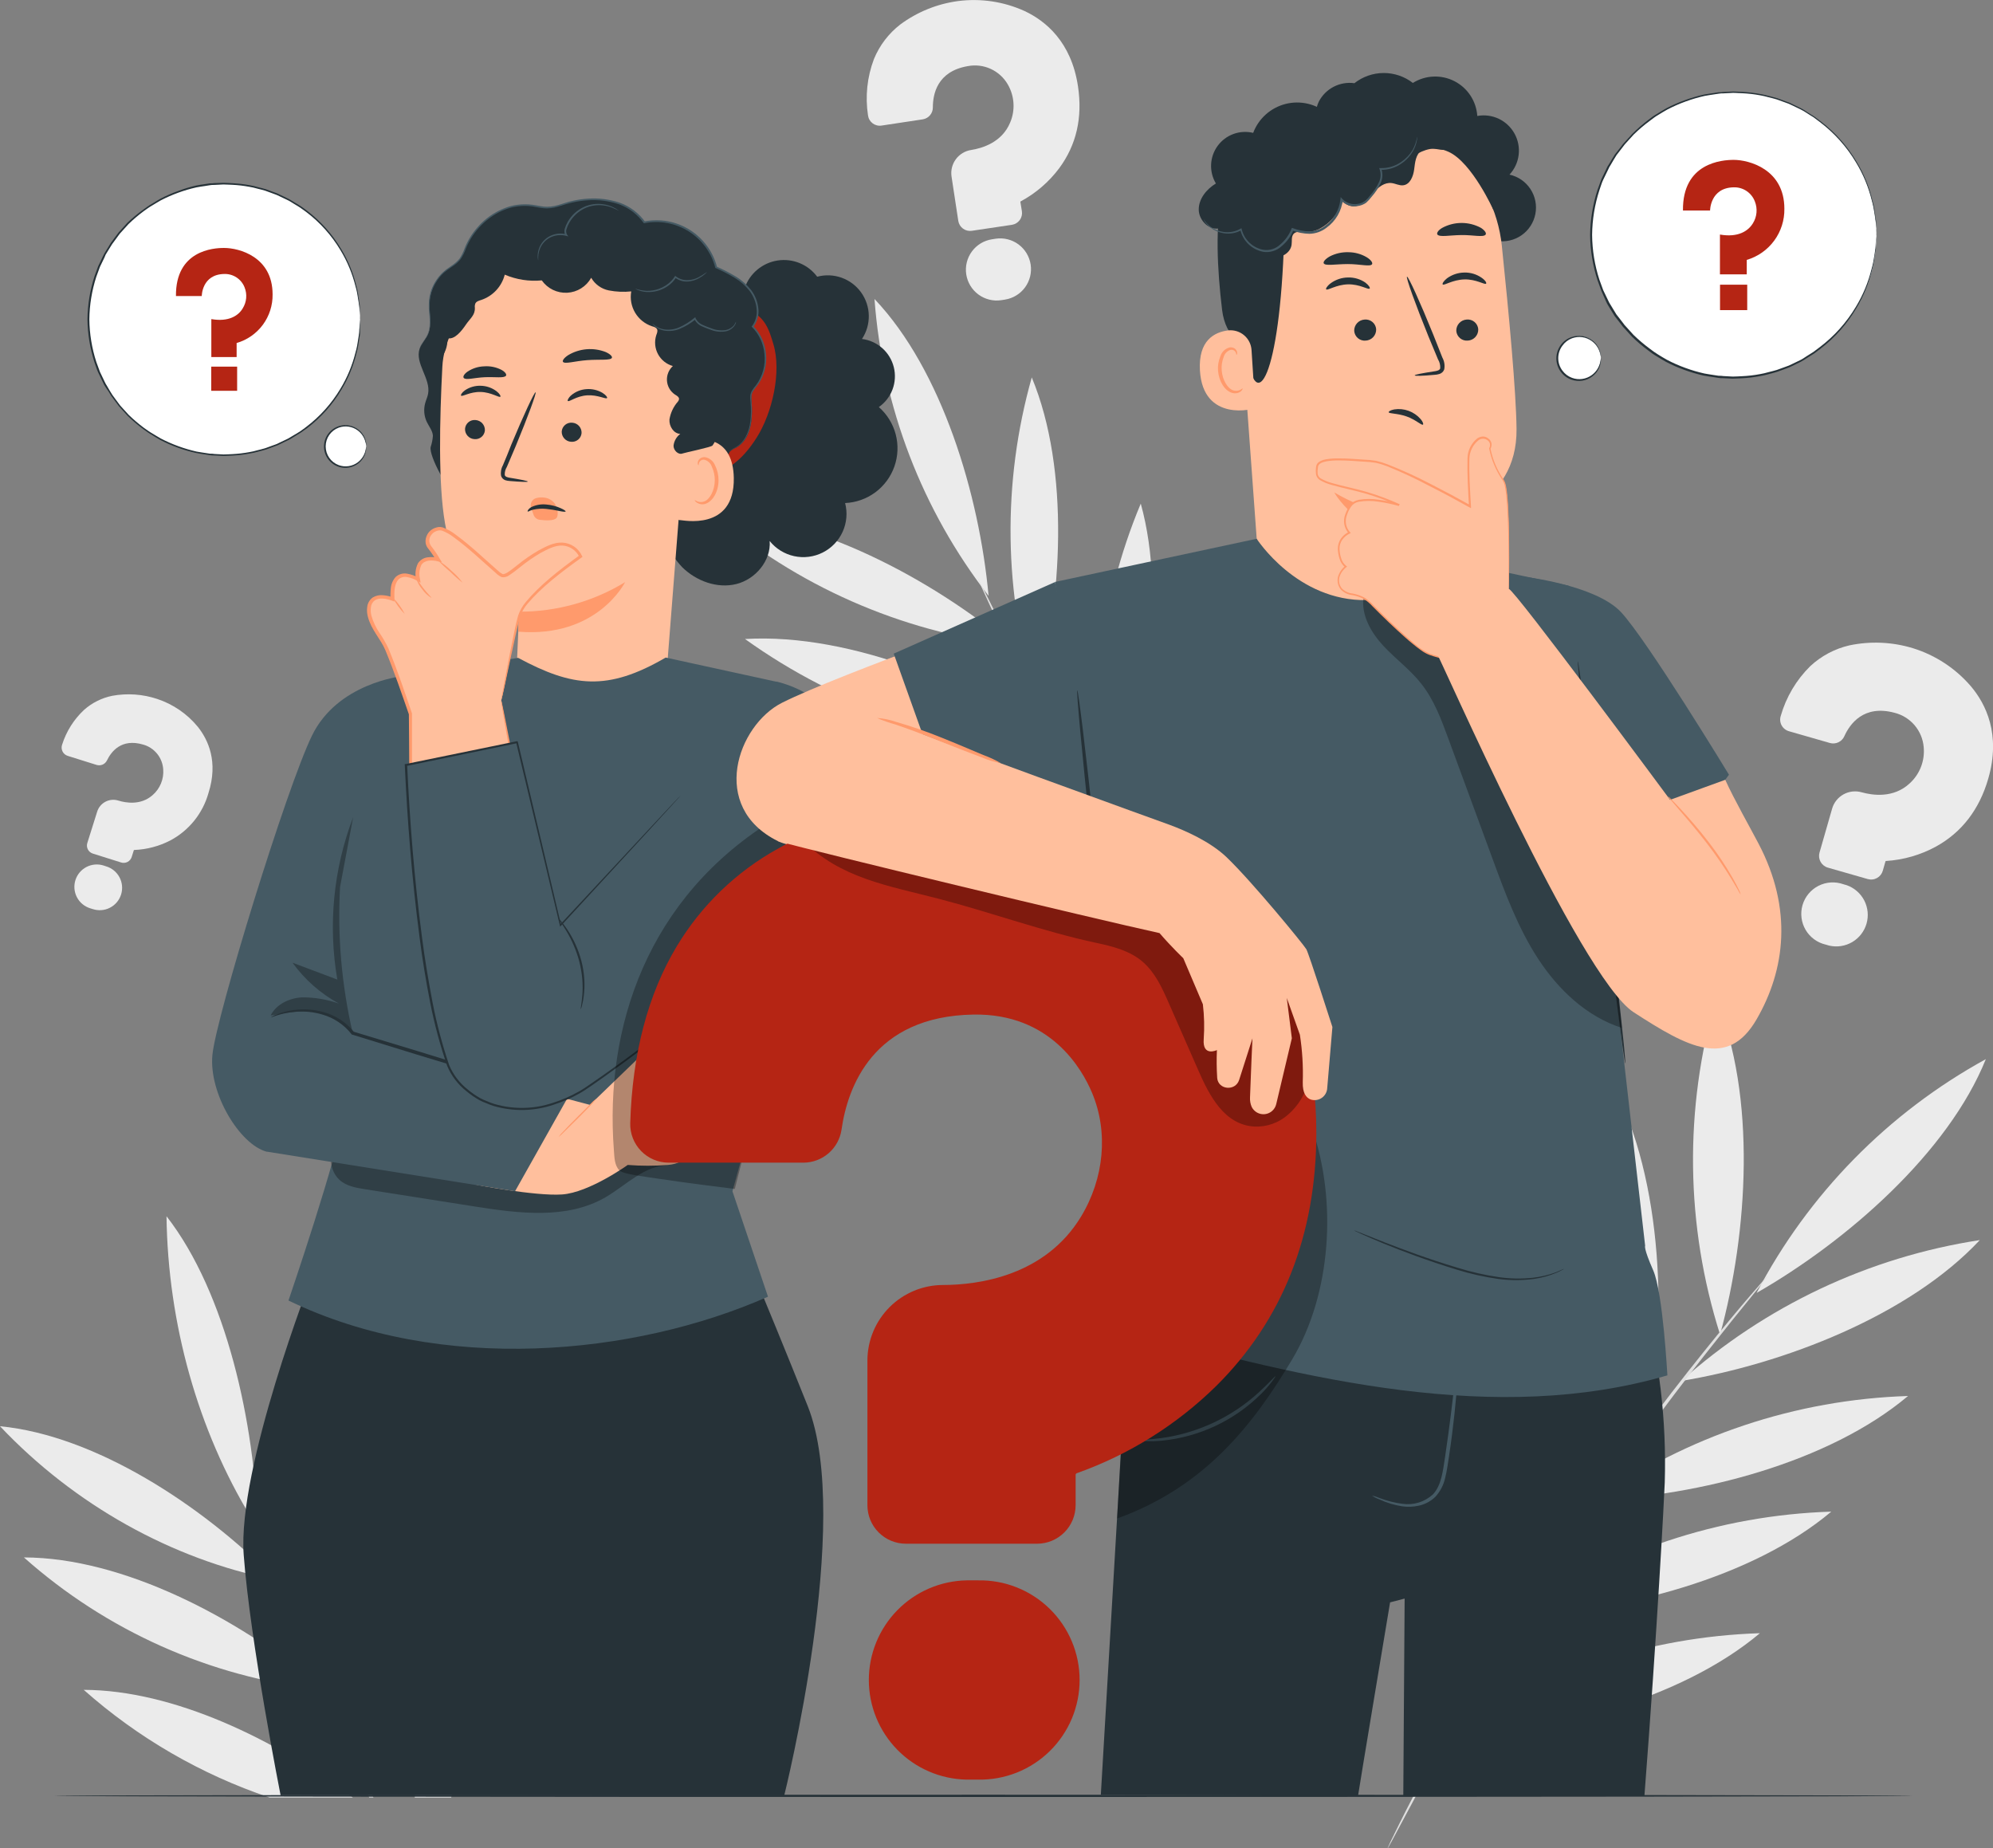 <svg width="495" height="459" viewBox="0 0 495 459" fill="none" xmlns="http://www.w3.org/2000/svg">
<rect x="0" y="0" width="495" height="459" fill="#808080" stroke="none"/>
<g clip-path="url(#clip0_77_8545)">
<path d="M254.48 2.744C249.294 0.385 243.55 -0.471 237.902 0.272C232.72 0.972 227.799 2.972 223.597 6.085C220.704 8.322 218.451 11.28 217.062 14.662C215.372 19.118 214.864 23.934 215.585 28.644C215.634 29.034 215.76 29.41 215.957 29.751C216.153 30.091 216.416 30.389 216.729 30.626C217.043 30.863 217.4 31.035 217.781 31.132C218.162 31.229 218.558 31.248 218.947 31.189L229.189 29.639C229.89 29.527 230.528 29.167 230.987 28.625C231.446 28.084 231.696 27.396 231.692 26.686C231.692 23.407 232.739 17.721 240.374 16.422C242.292 16.056 244.276 16.294 246.053 17.105C247.829 17.915 249.31 19.258 250.291 20.946C251.127 22.377 251.615 23.983 251.717 25.637C251.819 27.29 251.531 28.944 250.877 30.466C248.835 35.378 243.924 36.824 241.19 37.253C239.676 37.486 238.316 38.308 237.405 39.54C236.495 40.772 236.109 42.315 236.331 43.83L238.007 54.848C238.126 55.621 238.546 56.316 239.176 56.779C239.807 57.243 240.595 57.437 241.368 57.32L251.338 55.833C252.111 55.714 252.806 55.293 253.269 54.663C253.733 54.033 253.927 53.244 253.81 52.471L253.433 50.156C253.427 50.13 253.43 50.102 253.442 50.078C253.453 50.053 253.472 50.033 253.495 50.02C257.248 48.007 260.515 45.197 263.067 41.788C267.34 36.017 268.911 29.22 267.738 21.428C266.083 10.358 259.632 5.153 254.48 2.744Z" fill="#EBEBEB"/>
<path d="M247.275 59.29L246.395 59.426C244.39 59.731 242.588 60.821 241.386 62.455C240.184 64.089 239.68 66.134 239.986 68.139C240.291 70.145 241.381 71.947 243.015 73.149C244.649 74.351 246.694 74.855 248.699 74.549L249.568 74.413C250.561 74.262 251.515 73.918 252.374 73.398C253.234 72.879 253.983 72.196 254.579 71.387C255.174 70.579 255.605 69.66 255.846 68.686C256.087 67.71 256.133 66.698 255.983 65.704C255.832 64.711 255.487 63.758 254.968 62.898C254.449 62.038 253.766 61.289 252.957 60.693C252.149 60.098 251.231 59.667 250.256 59.426C249.281 59.185 248.268 59.139 247.275 59.29Z" fill="#EBEBEB"/>
<path d="M49.137 180.516C46.5 177.303 43.007 174.902 39.062 173.593C35.456 172.392 31.605 172.122 27.867 172.808C25.264 173.341 22.848 174.552 20.861 176.316C18.331 178.687 16.455 181.67 15.415 184.978C15.324 185.249 15.288 185.536 15.309 185.822C15.329 186.108 15.407 186.386 15.537 186.642C15.666 186.897 15.845 187.124 16.064 187.31C16.282 187.495 16.535 187.635 16.808 187.722L23.992 189.973C24.485 190.125 25.015 190.095 25.488 189.89C25.96 189.684 26.344 189.316 26.569 188.853C27.616 186.695 30.119 183.323 35.533 184.915C36.904 185.293 38.123 186.09 39.02 187.193C39.918 188.297 40.448 189.653 40.539 191.073C40.63 192.277 40.437 193.485 39.974 194.6C39.512 195.716 38.794 196.707 37.879 197.493C34.978 200.038 31.302 199.42 29.375 198.823C28.317 198.495 27.172 198.6 26.191 199.114C25.209 199.628 24.471 200.51 24.139 201.567L21.709 209.297C21.616 209.56 21.576 209.84 21.593 210.12C21.61 210.399 21.682 210.672 21.806 210.923C21.93 211.174 22.103 211.398 22.315 211.58C22.527 211.763 22.773 211.902 23.039 211.988L30.035 214.188C30.303 214.279 30.588 214.316 30.871 214.294C31.154 214.273 31.43 214.194 31.682 214.063C31.933 213.932 32.156 213.751 32.335 213.531C32.515 213.311 32.648 213.057 32.726 212.784L33.239 211.161C33.244 211.142 33.255 211.126 33.27 211.115C33.286 211.103 33.304 211.097 33.323 211.098C36.421 210.979 39.455 210.185 42.214 208.773C44.529 207.559 46.571 205.885 48.215 203.854C49.859 201.822 51.071 199.476 51.776 196.959C54.258 189.188 51.702 183.731 49.137 180.516Z" fill="#EBEBEB"/>
<path d="M26.317 215.151L25.71 214.952C24.302 214.509 22.775 214.643 21.466 215.326C20.157 216.008 19.173 217.183 18.73 218.591C18.287 220 18.422 221.526 19.104 222.835C19.786 224.144 20.961 225.129 22.369 225.572L22.987 225.76C23.689 225.998 24.43 226.093 25.169 226.039C25.908 225.986 26.628 225.786 27.289 225.45C27.949 225.115 28.535 224.651 29.014 224.085C29.492 223.52 29.853 222.865 30.075 222.158C30.297 221.451 30.375 220.708 30.306 219.97C30.236 219.233 30.02 218.517 29.67 217.864C29.32 217.211 28.843 216.635 28.267 216.169C27.692 215.703 27.029 215.357 26.317 215.151Z" fill="#EBEBEB"/>
<path d="M359.518 431.497C384.998 430.386 417.337 422.249 437.109 405.617C409.276 406.499 382.308 415.494 359.518 431.497Z" fill="#EBEBEB"/>
<path d="M377.248 401.303C402.738 400.193 435.066 392.055 454.838 375.424C427.007 376.311 400.04 385.306 377.248 401.303Z" fill="#EBEBEB"/>
<path d="M396.308 372.584C421.798 371.485 454.126 363.337 473.898 346.705C446.068 347.598 419.103 356.592 396.308 372.584Z" fill="#EBEBEB"/>
<path d="M417.577 342.967C442.931 338.778 474.191 326.765 491.722 307.986C464.14 312.214 438.38 324.367 417.577 342.967Z" fill="#EBEBEB"/>
<path d="M436.281 321.109C458.786 308.226 483.878 286.243 493.22 263.045C468.936 276.368 449.128 296.568 436.281 321.109Z" fill="#EBEBEB"/>
<path d="M427.212 331.447C434.145 306.154 436.302 272.158 426.165 248.049C418.26 275.34 418.624 304.363 427.212 331.447Z" fill="#EBEBEB"/>
<path d="M409.179 355.608C414.09 328.786 413.221 293.281 400.382 269.025C394.661 298.12 397.723 328.258 409.179 355.608Z" fill="#EBEBEB"/>
<path d="M387.689 385.247C392.601 358.425 391.721 322.921 378.892 298.654C373.172 327.752 376.234 357.894 387.689 385.247Z" fill="#EBEBEB"/>
<path d="M364.775 422.794C369.687 395.972 368.807 360.468 355.979 336.201C350.258 365.299 353.32 395.441 364.775 422.794Z" fill="#EBEBEB"/>
<path d="M356.062 436.651C352.366 443.469 349.475 449.04 347.559 452.926C346.637 454.818 345.904 456.312 345.359 457.409L344.815 458.592C344.689 458.854 344.637 459 344.658 459C344.754 458.89 344.835 458.767 344.899 458.634C345.077 458.33 345.276 457.953 345.538 457.503L347.894 453.104C349.915 449.271 352.9 443.751 356.659 436.986C360.419 430.22 365.037 422.229 370.273 413.442C375.51 404.655 381.573 395.156 388.076 385.311C401.177 365.642 413.996 348.487 423.568 336.307C428.353 330.222 432.281 325.331 435.035 321.979L438.177 318.094L438.972 317.046C439.151 316.816 439.234 316.69 439.213 316.68C439.097 316.768 438.991 316.87 438.899 316.983L438.03 317.947L434.752 321.717C431.914 324.995 427.903 329.824 423.044 335.867C413.325 347.942 400.403 365.056 387.281 384.756" fill="#E0E0E0"/>
<path d="M312.078 260.332C321.388 237.365 327.242 205.505 320.519 181.322C310.075 206.276 307.141 233.735 312.078 260.332Z" fill="#EBEBEB"/>
<path d="M292.568 232.505C301.878 209.538 307.722 177.689 301.009 153.506C290.565 178.456 287.631 205.912 292.568 232.505Z" fill="#EBEBEB"/>
<path d="M274.89 204.072C284.19 181.104 290.044 149.255 283.331 125.072C272.883 150.021 269.949 177.479 274.89 204.072Z" fill="#EBEBEB"/>
<path d="M257.307 173.333C263.8 149.244 265.822 116.777 256.26 93.736C248.891 119.81 249.254 147.463 257.307 173.333Z" fill="#EBEBEB"/>
<path d="M245.536 147.998C243.232 122.862 233.933 91.872 217.198 74.256C219.179 101.091 229.037 126.743 245.536 147.998Z" fill="#EBEBEB"/>
<path d="M251.013 160.167C231.461 143.839 202.296 128.223 176.9 127.49C197.826 145.478 223.62 156.851 251.013 160.167Z" fill="#EBEBEB"/>
<path d="M265.078 185.858C243.368 170.693 211.668 157.14 185.037 158.701C208.434 175.492 236.295 184.945 265.078 185.858Z" fill="#EBEBEB"/>
<path d="M282.588 216.797C260.879 201.642 229.178 188.09 202.547 189.65C225.947 206.432 253.807 215.881 282.588 216.797Z" fill="#EBEBEB"/>
<path d="M306.517 252.185C284.808 237.031 253.108 223.478 226.477 225.039C249.875 241.825 277.736 251.274 306.517 252.185Z" fill="#EBEBEB"/>
<path d="M315.22 265.497C319.754 271.509 323.504 276.316 326.164 279.573L329.242 283.323L330.059 284.286C330.248 284.496 330.342 284.6 330.363 284.59C330.3 284.459 330.223 284.336 330.133 284.223L329.389 283.176L326.457 279.311C323.881 275.991 320.173 271.132 315.744 265.068C311.314 259.004 306.088 251.714 300.454 243.524C294.82 235.334 288.861 226.149 282.797 216.399C270.733 196.897 260.763 178.674 253.851 165.31C250.406 158.618 247.673 153.182 245.819 149.401C244.912 147.572 244.189 146.127 243.651 145.065C243.421 144.615 243.232 144.248 243.065 143.945C243.007 143.814 242.934 143.69 242.845 143.578C242.845 143.578 242.845 143.725 242.981 143.987C243.117 144.248 243.285 144.678 243.484 145.149L245.494 149.558C247.233 153.392 249.882 158.88 253.265 165.603C260.02 179.072 269.916 197.39 282.033 216.922" fill="#E0E0E0"/>
<path d="M489.481 170.41C485.67 165.978 480.686 162.711 475.102 160.984C469.988 159.425 464.563 159.184 459.331 160.283C455.696 161.124 452.345 162.905 449.612 165.446C446.146 168.865 443.621 173.122 442.282 177.804C442.158 178.188 442.114 178.592 442.15 178.994C442.187 179.395 442.304 179.785 442.494 180.14C442.685 180.494 442.945 180.807 443.26 181.059C443.574 181.311 443.936 181.497 444.324 181.606L454.493 184.528C455.191 184.725 455.937 184.664 456.595 184.356C457.252 184.048 457.777 183.515 458.074 182.852C459.446 179.794 462.881 174.966 470.526 177.019C472.466 177.502 474.207 178.578 475.507 180.096C476.808 181.615 477.603 183.5 477.783 185.492C477.953 187.178 477.723 188.882 477.112 190.463C476.5 192.044 475.525 193.459 474.265 194.593C470.275 198.279 465.101 197.536 462.378 196.771C460.87 196.34 459.253 196.523 457.879 197.281C456.506 198.038 455.488 199.308 455.048 200.814L451.906 211.758C451.69 212.531 451.789 213.357 452.182 214.056C452.575 214.755 453.229 215.27 454 215.487L463.907 218.325C464.29 218.434 464.69 218.465 465.084 218.419C465.479 218.372 465.86 218.248 466.207 218.053C466.553 217.858 466.858 217.597 467.103 217.284C467.348 216.972 467.529 216.613 467.635 216.231L468.295 213.926C468.304 213.9 468.321 213.876 468.343 213.859C468.366 213.842 468.393 213.833 468.421 213.832C472.765 213.559 476.997 212.34 480.82 210.261C487.25 206.721 491.628 201.023 493.837 193.336C496.979 182.423 493.251 174.84 489.481 170.41Z" fill="#EBEBEB"/>
<path d="M458.692 219.853L457.823 219.602C456.819 219.245 455.752 219.097 454.689 219.167C453.626 219.237 452.588 219.524 451.64 220.009C450.691 220.495 449.852 221.169 449.173 221.99C448.494 222.812 447.99 223.763 447.692 224.787C447.394 225.81 447.309 226.883 447.44 227.94C447.572 228.998 447.918 230.017 448.458 230.936C448.998 231.855 449.719 232.654 450.579 233.284C451.438 233.914 452.417 234.362 453.456 234.6L454.325 234.851C456.271 235.297 458.313 234.982 460.034 233.971C461.756 232.96 463.025 231.329 463.583 229.413C464.142 227.496 463.946 225.438 463.037 223.661C462.127 221.884 460.573 220.522 458.692 219.853Z" fill="#EBEBEB"/>
<path d="M153.871 259.966C149.503 256.775 144.324 254.88 138.927 254.499C134.006 254.19 129.085 255.126 124.622 257.222C121.517 258.741 118.869 261.053 116.946 263.925C114.535 267.736 113.15 272.105 112.924 276.608C112.892 276.977 112.936 277.349 113.053 277.7C113.17 278.051 113.358 278.375 113.605 278.651C113.851 278.933 114.151 279.163 114.487 279.326C114.824 279.49 115.19 279.584 115.563 279.604L125.344 280.096C126.017 280.126 126.678 279.915 127.209 279.5C127.739 279.085 128.103 278.494 128.235 277.834C128.821 274.786 130.895 269.717 138.226 269.958C140.077 269.986 141.873 270.59 143.365 271.687C144.857 272.783 145.97 274.316 146.551 276.074C147.059 277.559 147.211 279.142 146.992 280.697C146.774 282.251 146.192 283.731 145.294 285.018C142.467 289.208 137.65 289.595 135.021 289.48C133.575 289.409 132.159 289.913 131.084 290.882C130.008 291.852 129.361 293.208 129.282 294.654L128.748 305.19C128.714 305.928 128.973 306.65 129.47 307.198C129.966 307.745 130.659 308.074 131.398 308.112L140.927 308.594C141.667 308.631 142.392 308.372 142.942 307.876C143.492 307.379 143.822 306.684 143.86 305.944L143.975 303.734C143.976 303.709 143.984 303.684 143.999 303.663C144.014 303.643 144.035 303.627 144.059 303.619C147.934 302.468 151.509 300.48 154.531 297.796C159.589 293.25 162.344 287.197 162.71 279.803C163.15 269.225 158.134 263.171 153.871 259.966Z" fill="#EBEBEB"/>
<path d="M136.456 311.054H135.618C134.668 311.006 133.719 311.147 132.823 311.466C131.928 311.786 131.104 312.279 130.399 312.917C129.694 313.555 129.121 314.325 128.714 315.184C128.307 316.044 128.073 316.975 128.025 317.924C127.978 318.874 128.118 319.824 128.438 320.719C128.757 321.615 129.25 322.439 129.888 323.144C130.526 323.849 131.296 324.421 132.156 324.829C133.015 325.236 133.946 325.47 134.895 325.517H135.723C137.64 325.615 139.518 324.946 140.943 323.659C142.368 322.371 143.223 320.57 143.32 318.652C143.418 316.734 142.749 314.856 141.462 313.431C140.174 312.006 138.374 311.151 136.456 311.054Z" fill="#EBEBEB"/>
<path d="M103.007 446.421H112.055C117.375 427.444 119.941 406.33 116.453 388.672C108.207 406.847 103.638 426.473 103.007 446.421Z" fill="#EBEBEB"/>
<path d="M101.289 358.363C90.035 383.288 85.66 410.772 88.618 437.96C88.712 438.169 88.817 438.389 88.921 438.599C98.975 415.579 106.253 383.468 101.289 358.363Z" fill="#EBEBEB"/>
<path d="M77.412 324.439C69.247 349.816 67.751 376.866 73.066 402.989C73.391 403.774 73.726 404.57 74.113 405.387C81.434 381.089 85.026 348.423 77.412 324.439Z" fill="#EBEBEB"/>
<path d="M61.861 375.287C61.804 375.15 61.766 375.005 61.745 374.858C61.745 374.858 61.829 374.984 61.944 375.246C62.06 375.507 62.238 375.958 62.437 376.429L62.981 377.822C63.337 378.398 63.683 378.985 64.028 379.561C63.295 353.629 56.237 321.151 41.356 302.059C41.701 328.744 49.168 355.221 62.374 376.911L62.248 376.544C62.102 375.989 61.965 375.612 61.861 375.287Z" fill="#EBEBEB"/>
<path d="M68.071 392.316C67.997 392.117 67.914 391.929 67.84 391.73C50.268 373.967 23.793 356.519 0 354.215C18.452 373.726 42.665 387.258 68.071 392.316Z" fill="#EBEBEB"/>
<path d="M80.449 419.683L80.145 419.432C80.145 419.515 80.219 419.589 80.25 419.662L80.449 419.683Z" fill="#EBEBEB"/>
<path d="M5.938 386.797C26.43 405.022 52.058 416.461 79.308 419.547C79.109 419.117 78.93 418.688 78.742 418.248C59.023 401.868 30.6 386.849 5.938 386.797Z" fill="#EBEBEB"/>
<path d="M20.798 419.684C34.23 431.596 49.917 440.688 66.929 446.422H87.623C68.395 431.99 43.073 419.746 20.798 419.684Z" fill="#EBEBEB"/>
<path d="M70.385 398.14C72.721 404.047 75.527 410.844 78.763 418.249C78.952 418.689 79.13 419.118 79.329 419.548C82.963 427.926 87.12 436.965 91.707 446.422H92.754C91.463 443.776 90.206 441.157 88.984 438.567C88.879 438.358 88.775 438.138 88.68 437.928C85.664 431.56 82.868 425.434 80.302 419.663C80.302 419.59 80.229 419.516 80.198 419.432C77.988 414.447 76.009 409.734 74.124 405.367C73.778 404.55 73.443 403.754 73.077 402.969C72.344 401.209 71.642 399.502 70.982 397.868C68.092 390.788 65.746 385.028 64.259 381.027C63.777 379.781 63.358 378.723 63.002 377.822L62.458 376.429C62.259 375.958 62.091 375.571 61.965 375.246C61.84 374.921 61.787 374.848 61.766 374.858C61.787 375.006 61.825 375.15 61.882 375.288C61.986 375.612 62.122 376.01 62.29 376.503L62.416 376.869L63.945 381.163C64.929 383.918 66.238 387.51 67.872 391.699C67.945 391.898 68.029 392.087 68.102 392.286C68.814 394.15 69.568 396.088 70.385 398.14Z" fill="#E0E0E0"/>
<path d="M475.061 446.013C475.061 446.17 371.729 446.296 244.28 446.296C116.83 446.296 13.467 446.17 13.467 446.013C13.467 445.856 116.788 445.73 244.28 445.73C371.771 445.73 475.061 445.856 475.061 446.013Z" fill="#263238"/>
<path d="M67.88 110.762C85.252 104.034 93.881 84.495 87.153 67.122C80.426 49.748 60.889 41.118 43.517 47.847C26.144 54.575 17.515 74.113 24.243 91.487C30.971 108.861 50.508 117.49 67.88 110.762Z" fill="white"/>
<path d="M89.434 79.304C89.434 79.304 89.434 79.116 89.382 78.76C89.33 78.403 89.382 77.848 89.277 77.157C89.277 76.801 89.277 76.414 89.215 75.974C89.152 75.534 89.078 75.084 88.995 74.57C88.911 74.057 88.827 73.523 88.733 72.926C88.624 72.307 88.477 71.695 88.293 71.093C87.51 67.937 86.253 64.918 84.565 62.139C82.354 58.446 79.453 55.214 76.019 52.618L74.564 51.571C74.061 51.236 73.516 50.932 72.993 50.608C72.469 50.283 71.945 49.927 71.349 49.654L69.61 48.827L68.72 48.408L67.788 48.062L65.903 47.371C65.264 47.162 64.594 47.026 63.924 46.848C63.257 46.651 62.578 46.497 61.892 46.387C60.491 46.126 59.074 45.961 57.651 45.895C56.928 45.895 56.205 45.8 55.472 45.811L53.252 45.926C52.875 45.926 52.498 45.926 52.132 45.999L51.011 46.177C50.267 46.293 49.503 46.387 48.749 46.544C47.231 46.882 45.738 47.319 44.277 47.853C42.781 48.396 41.322 49.036 39.91 49.77C39.198 50.157 38.528 50.608 37.816 51.016C37.47 51.236 37.104 51.425 36.769 51.676L35.721 52.419C34.385 53.41 33.115 54.488 31.92 55.645L30.223 57.52L29.794 57.991L29.407 58.504L28.642 59.552L27.867 60.599L27.228 61.625L26.547 62.736L26.212 63.291L25.971 63.888C25.584 64.673 25.207 65.459 24.83 66.255L23.919 68.737C22.814 72.156 22.231 75.722 22.191 79.315C22.233 82.907 22.815 86.473 23.919 89.893L24.83 92.375L25.961 94.742L26.254 95.328L26.589 95.883L27.228 96.983L27.909 98.083L28.673 99.13L29.448 100.177L29.825 100.68L30.255 101.162L31.962 103.037C33.16 104.194 34.429 105.275 35.763 106.273L36.81 107.006C37.135 107.257 37.502 107.446 37.858 107.666C38.559 108.074 39.24 108.525 39.952 108.912C41.364 109.646 42.823 110.286 44.319 110.829C45.781 111.361 47.274 111.802 48.791 112.148C49.545 112.295 50.309 112.389 51.053 112.515L52.173 112.682C52.54 112.682 52.917 112.682 53.294 112.756L55.514 112.871C56.247 112.871 56.97 112.808 57.703 112.787C59.109 112.717 60.508 112.552 61.892 112.295C62.578 112.182 63.256 112.029 63.924 111.834C64.583 111.656 65.254 111.52 65.892 111.31L67.788 110.619L68.72 110.284L69.6 109.855L71.349 109.027C71.924 108.755 72.396 108.388 72.982 108.074C73.569 107.76 74.029 107.446 74.564 107.111C75.098 106.775 75.537 106.388 76.009 106.063C79.442 103.468 82.343 100.236 84.554 96.543C86.243 93.764 87.5 90.745 88.282 87.588C88.466 86.987 88.613 86.375 88.722 85.756C88.817 85.169 88.911 84.625 88.984 84.111C89.057 83.598 89.152 83.137 89.204 82.708C89.256 82.279 89.204 81.881 89.267 81.525C89.267 80.833 89.351 80.299 89.372 79.922C89.392 79.545 89.424 79.377 89.424 79.377C89.424 79.377 89.424 79.566 89.424 79.922C89.424 80.278 89.424 80.833 89.424 81.535C89.424 81.881 89.424 82.279 89.424 82.719C89.424 83.158 89.298 83.619 89.225 84.132C89.152 84.646 89.068 85.18 88.984 85.777C88.879 86.402 88.739 87.021 88.565 87.63C87.8 90.811 86.553 93.855 84.868 96.658C82.668 100.397 79.762 103.673 76.312 106.304L74.846 107.352C74.333 107.697 73.799 108.001 73.254 108.336C72.71 108.671 72.207 109.027 71.61 109.3L69.851 110.148L68.961 110.577L68.018 110.923L66.112 111.625C65.463 111.834 64.793 111.981 64.123 112.159C63.435 112.359 62.735 112.517 62.028 112.63C60.614 112.898 59.182 113.069 57.745 113.143C57.012 113.143 56.268 113.237 55.525 113.227L53.284 113.122C52.907 113.122 52.53 113.122 52.153 113.049L51.022 112.871C50.267 112.756 49.493 112.661 48.739 112.504C47.203 112.168 45.692 111.731 44.215 111.195C42.694 110.65 41.214 109.999 39.785 109.247C39.062 108.86 38.381 108.409 37.69 107.99C37.345 107.77 36.968 107.582 36.643 107.331L35.596 106.587C34.242 105.582 32.955 104.491 31.742 103.319C31.176 102.68 30.6 102.052 30.014 101.413L29.584 100.942L29.197 100.429L28.412 99.381L27.637 98.334L26.945 97.213L26.181 96.082L25.835 95.517L25.553 94.92C25.165 94.124 24.778 93.328 24.401 92.532C24.024 91.736 23.783 90.856 23.469 90.008C22.357 86.547 21.768 82.939 21.72 79.304C21.765 75.665 22.358 72.053 23.479 68.59L24.401 66.076C24.788 65.281 25.165 64.474 25.553 63.689L25.846 63.092L26.181 62.526L26.872 61.405L27.553 60.285L28.338 59.237L29.113 58.19L29.501 57.677L29.941 57.206L31.658 55.3C32.904 54.131 34.222 53.043 35.606 52.042L36.653 51.299C36.978 51.047 37.355 50.859 37.701 50.639C38.413 50.22 39.093 49.77 39.795 49.382C41.222 48.629 42.703 47.981 44.225 47.445C45.676 46.89 47.163 46.435 48.676 46.083C49.43 45.926 50.205 45.832 50.959 45.717L52.09 45.538C52.467 45.538 52.844 45.538 53.221 45.476L55.504 45.402C56.247 45.402 56.991 45.465 57.713 45.497C59.154 45.567 60.589 45.735 62.007 45.999C62.697 46.113 63.379 46.27 64.049 46.471C64.719 46.649 65.4 46.795 66.049 47.005L67.956 47.706L68.898 48.052L69.788 48.481C70.375 48.764 70.961 49.057 71.547 49.33C72.134 49.602 72.595 49.979 73.192 50.293C73.789 50.608 74.239 50.943 74.784 51.278C75.328 51.613 75.768 52.011 76.239 52.325C79.693 54.954 82.603 58.23 84.806 61.971C86.491 64.774 87.737 67.819 88.502 70.999C88.676 71.609 88.816 72.228 88.921 72.853C89.005 73.439 89.089 73.984 89.162 74.497C89.235 75.01 89.319 75.481 89.361 75.921C89.403 76.361 89.361 76.749 89.361 77.105C89.361 77.796 89.361 78.33 89.361 78.707C89.361 79.084 89.434 79.304 89.434 79.304Z" fill="#263238"/>
<path d="M43.702 73.522H50.111C50.111 73.522 50.111 68.139 55.703 68.045C56.781 68.01 57.844 68.31 58.745 68.902C59.647 69.495 60.344 70.351 60.74 71.355C61.083 72.201 61.221 73.118 61.141 74.028C61.06 74.939 60.765 75.817 60.279 76.591C59.232 78.382 56.813 80.005 52.488 79.251V88.677H58.771V85.19C61.381 84.436 63.669 82.844 65.284 80.659C66.898 78.475 67.749 75.82 67.704 73.104C67.704 63.73 59.326 61.583 55.703 61.583C52.959 61.552 43.586 62.222 43.702 73.522Z" fill="#B52514"/>
<path d="M58.897 91.055H52.467V97.056H58.897V91.055Z" fill="#B52514"/>
<path d="M90.963 110.859C90.966 111.879 90.665 112.876 90.1 113.725C89.535 114.574 88.731 115.236 87.79 115.627C86.849 116.019 85.812 116.122 84.812 115.925C83.812 115.727 82.893 115.237 82.171 114.517C81.45 113.797 80.958 112.879 80.758 111.879C80.559 110.879 80.66 109.842 81.05 108.9C81.44 107.958 82.1 107.153 82.948 106.586C83.795 106.019 84.792 105.717 85.811 105.717C87.176 105.717 88.485 106.258 89.451 107.222C90.417 108.186 90.961 109.494 90.963 110.859Z" fill="white"/>
<path d="M90.964 110.859C90.964 110.859 90.964 110.409 90.723 109.623C90.415 108.528 89.751 107.567 88.838 106.89C88.17 106.395 87.39 106.073 86.567 105.955C85.745 105.836 84.906 105.923 84.125 106.209C83.174 106.561 82.354 107.196 81.775 108.028C81.195 108.861 80.885 109.85 80.885 110.864C80.885 111.878 81.195 112.868 81.775 113.7C82.354 114.533 83.174 115.168 84.125 115.52C84.906 115.806 85.745 115.893 86.567 115.774C87.39 115.655 88.17 115.334 88.838 114.839C89.75 114.16 90.412 113.199 90.723 112.105C90.932 111.32 90.911 110.859 90.964 110.859C90.979 110.97 90.979 111.083 90.964 111.194C90.972 111.512 90.936 111.829 90.859 112.137C90.608 113.304 89.956 114.345 89.016 115.08C88.457 115.514 87.817 115.831 87.133 116.014C86.449 116.197 85.736 116.24 85.035 116.143C84.334 116.045 83.66 115.808 83.052 115.446C82.445 115.083 81.916 114.603 81.496 114.033C80.829 113.121 80.47 112.02 80.47 110.891C80.47 109.761 80.829 108.66 81.496 107.749C81.916 107.178 82.445 106.698 83.052 106.336C83.66 105.973 84.334 105.736 85.035 105.639C85.736 105.541 86.449 105.585 87.133 105.767C87.817 105.95 88.457 106.267 89.016 106.701C89.961 107.43 90.621 108.468 90.88 109.634C90.957 109.945 90.992 110.266 90.984 110.587C90.989 110.678 90.982 110.77 90.964 110.859Z" fill="#263238"/>
<path d="M455.669 83.428C469.513 69.583 469.513 47.136 455.669 33.291C441.826 19.446 419.381 19.446 405.537 33.291C391.693 47.136 391.693 69.583 405.537 83.428C419.381 97.272 441.826 97.272 455.669 83.428Z" fill="white"/>
<path d="M466.023 58.356C466.023 58.356 466.023 58.157 466.023 57.781C466.023 57.403 465.96 56.827 465.918 56.105C465.918 55.728 465.918 55.319 465.845 54.858C465.771 54.398 465.698 53.916 465.625 53.382C465.552 52.848 465.447 52.272 465.342 51.654C465.221 51.004 465.067 50.361 464.881 49.727C464.061 46.402 462.737 43.224 460.954 40.301C458.635 36.417 455.587 33.017 451.979 30.288L450.461 29.147C449.916 28.801 449.351 28.476 448.796 28.099C448.241 27.722 447.686 27.387 447.078 27.104L445.246 26.225L444.313 25.785L443.34 25.429L441.35 24.706C440.68 24.486 439.967 24.339 439.255 24.151C438.567 23.95 437.868 23.789 437.161 23.669C435.688 23.391 434.197 23.219 432.7 23.156C431.946 23.156 431.181 23.051 430.406 23.062L428.071 23.187C427.683 23.187 427.285 23.187 426.898 23.261L425.725 23.439C424.94 23.575 424.133 23.659 423.348 23.826C421.752 24.184 420.181 24.646 418.646 25.209C417.073 25.777 415.54 26.453 414.059 27.23C413.315 27.628 412.603 28.099 411.859 28.539C411.503 28.77 411.116 28.969 410.812 29.22L409.765 30.006C408.359 31.043 407.025 32.177 405.775 33.399L403.984 35.368L403.534 35.87L403.125 36.405L402.319 37.452L401.513 38.499L400.717 39.798L400.047 40.94L399.691 41.526L399.397 42.144C398.999 42.971 398.601 43.799 398.193 44.626C397.785 45.453 397.565 46.365 397.24 47.234C396.077 50.825 395.466 54.572 395.428 58.346C395.465 62.124 396.076 65.874 397.24 69.469L398.193 72.076C398.591 72.914 398.989 73.742 399.387 74.559L399.691 75.177L400.047 75.763L400.759 76.936L401.46 78.088L402.277 79.135L403.084 80.183L403.482 80.717L403.932 81.209C404.539 81.879 405.136 82.529 405.723 83.189C406.982 84.405 408.318 85.538 409.723 86.582L410.77 87.357C411.116 87.619 411.503 87.818 411.818 88.048C412.551 88.488 413.273 88.959 414.017 89.357C415.497 90.136 417.03 90.812 418.604 91.379C420.139 91.942 421.71 92.403 423.306 92.761C424.102 92.929 424.898 93.012 425.683 93.149L426.856 93.327C427.243 93.327 427.641 93.327 428.029 93.4L430.364 93.526C431.139 93.526 431.904 93.463 432.668 93.431C434.162 93.368 435.65 93.196 437.119 92.918C437.826 92.799 438.525 92.638 439.213 92.436C439.915 92.248 440.617 92.101 441.308 91.881L443.298 91.159L444.272 90.803L445.204 90.363L447.036 89.483C447.644 89.2 448.188 88.813 448.754 88.436C449.319 88.059 449.885 87.765 450.419 87.388L451.937 86.247C455.548 83.518 458.599 80.118 460.923 76.234C462.699 73.309 464.02 70.131 464.839 66.808C465.025 66.174 465.179 65.531 465.3 64.881C465.405 64.263 465.489 63.687 465.583 63.153C465.677 62.619 465.751 62.106 465.803 61.676C465.855 61.247 465.855 60.807 465.876 60.43C465.876 59.708 465.96 59.142 465.981 58.755C466.002 58.367 465.981 58.178 465.981 58.178C465.981 58.178 465.981 58.377 465.981 58.755C465.981 59.132 465.981 59.708 465.918 60.441C465.918 60.807 465.918 61.226 465.918 61.687C465.918 62.148 465.782 62.63 465.709 63.174C465.635 63.719 465.552 64.284 465.457 64.902C465.337 65.62 465.177 66.329 464.976 67.028C464.178 70.371 462.871 73.572 461.101 76.517C458.785 80.446 455.73 83.889 452.105 86.655L450.566 87.807C450.031 88.163 449.455 88.488 448.9 88.855C448.345 89.221 447.78 89.577 447.162 89.902L445.319 90.803L444.376 91.243L443.392 91.609L441.392 92.342C440.711 92.573 439.999 92.719 439.297 92.918C438.587 93.12 437.867 93.285 437.14 93.41C435.653 93.69 434.148 93.868 432.637 93.945C431.862 93.945 431.087 94.049 430.312 94.039L427.956 93.924C427.558 93.924 427.16 93.924 426.762 93.85L425.568 93.662C424.782 93.536 423.966 93.442 423.17 93.285C421.556 92.925 419.968 92.46 418.415 91.892C416.82 91.324 415.266 90.645 413.765 89.86C413.011 89.451 412.289 88.98 411.535 88.53C411.179 88.299 410.781 88.1 410.435 87.839L409.388 87.053C407.961 86.001 406.607 84.854 405.335 83.618L403.523 81.628L403.063 81.125L402.654 80.581L401.837 79.533L401.021 78.486L400.298 77.313L399.575 76.13L399.219 75.533L398.916 74.915L397.743 72.265C397.418 71.385 397.093 70.505 396.779 69.615C395.599 65.977 394.978 62.181 394.936 58.356C394.986 54.543 395.607 50.758 396.779 47.129C397.104 46.249 397.428 45.37 397.743 44.49L398.957 41.976L399.261 41.348L399.628 40.761L400.34 39.578L401.062 38.405L401.879 37.358L402.696 36.31L403.105 35.766L403.565 35.263L405.377 33.273C406.658 31.993 408.026 30.803 409.472 29.712L410.519 28.927C410.865 28.665 411.263 28.466 411.629 28.235C412.373 27.785 413.095 27.314 413.849 26.905C415.35 26.121 416.904 25.442 418.499 24.874C420.052 24.306 421.64 23.84 423.253 23.481C424.049 23.323 424.856 23.229 425.652 23.104L426.846 22.915C427.243 22.915 427.641 22.915 428.029 22.842L430.396 22.727C431.171 22.727 431.946 22.789 432.71 22.821C434.225 22.896 435.733 23.075 437.224 23.355C437.947 23.482 438.664 23.646 439.371 23.847C440.083 24.046 440.795 24.193 441.465 24.413L443.465 25.156L444.45 25.512L445.392 25.963L447.235 26.863C447.853 27.146 448.398 27.544 448.963 27.911C449.529 28.277 450.094 28.592 450.639 28.958L452.178 30.11C455.804 32.877 458.859 36.319 461.174 40.248C462.945 43.194 464.251 46.394 465.049 49.737C465.232 50.375 465.382 51.022 465.499 51.675C465.593 52.292 465.677 52.879 465.751 53.413C465.824 53.947 465.918 54.461 465.96 54.9C466.002 55.34 465.96 55.77 465.96 56.147C465.96 56.88 465.96 57.435 466.023 57.833C466.086 58.231 466.023 58.356 466.023 58.356Z" fill="#263238"/>
<path d="M417.996 52.283H424.73C424.73 52.283 424.73 46.628 430.605 46.523C431.73 46.489 432.839 46.805 433.777 47.428C434.715 48.051 435.436 48.95 435.841 50C436.199 50.883 436.342 51.837 436.26 52.785C436.179 53.733 435.873 54.649 435.37 55.457C434.228 57.342 431.726 59.049 427.181 58.253V68.14H433.841V64.548C436.575 63.743 438.97 62.064 440.657 59.767C442.345 57.47 443.232 54.683 443.182 51.833C443.182 41.988 434.354 39.705 430.616 39.705C427.715 39.705 417.85 40.396 417.996 52.283Z" fill="#B52514"/>
<path d="M433.956 70.705H427.202V77.02H433.956V70.705Z" fill="#B52514"/>
<path d="M397.617 88.896C397.619 89.968 397.303 91.016 396.709 91.909C396.115 92.801 395.269 93.496 394.28 93.907C393.29 94.319 392.2 94.427 391.149 94.218C390.098 94.009 389.132 93.493 388.374 92.736C387.617 91.978 387.101 91.012 386.892 89.961C386.684 88.909 386.792 87.82 387.203 86.83C387.614 85.84 388.309 84.995 389.201 84.4C390.093 83.806 391.142 83.49 392.213 83.492C393.646 83.492 395.021 84.062 396.034 85.075C397.048 86.088 397.617 87.463 397.617 88.896Z" fill="white"/>
<path d="M397.617 88.896C397.617 88.896 397.617 88.415 397.366 87.598C397.043 86.448 396.347 85.438 395.386 84.728C394.686 84.205 393.865 83.866 393 83.742C392.135 83.617 391.252 83.712 390.433 84.016C389.463 84.379 388.626 85.029 388.035 85.88C387.375 86.767 387.019 87.843 387.019 88.949C387.019 90.054 387.375 91.13 388.035 92.017C388.634 92.851 389.469 93.486 390.433 93.84C391.252 94.144 392.135 94.238 393 94.114C393.865 93.989 394.686 93.65 395.386 93.128C396.349 92.415 397.046 91.402 397.366 90.247C397.596 89.43 397.575 88.949 397.617 88.949C397.659 88.949 397.617 89.074 397.617 89.305C397.624 89.657 397.585 90.01 397.502 90.352C397.236 91.576 396.546 92.667 395.554 93.431C394.816 94.009 393.944 94.39 393.019 94.539C392.094 94.687 391.147 94.598 390.265 94.28C389.215 93.912 388.301 93.232 387.647 92.332C386.934 91.37 386.549 90.204 386.549 89.006C386.549 87.809 386.934 86.643 387.647 85.681C388.301 84.78 389.215 84.101 390.265 83.733C391.147 83.415 392.094 83.326 393.019 83.474C393.944 83.623 394.816 84.004 395.554 84.581C396.546 85.346 397.236 86.436 397.502 87.66C397.586 88.003 397.625 88.355 397.617 88.708C397.638 88.834 397.638 88.896 397.617 88.896Z" fill="#263238"/>
<path d="M200.62 349.219C189.31 320.941 180.827 301.23 180.827 301.23L77.496 316.94C77.496 316.94 58.918 364.573 60.531 386.179C62.143 407.785 69.694 445.876 69.694 445.876H194.787C194.787 445.876 211.92 377.538 200.62 349.219Z" fill="#263238"/>
<path d="M163.37 113.028C164.176 104.858 165.401 96.647 168.386 89.002C171.371 81.356 176.282 74.245 183.194 69.825L184.974 71.48C185.592 69.714 186.678 68.15 188.117 66.954C189.556 65.759 191.293 64.978 193.142 64.695C194.991 64.412 196.883 64.637 198.613 65.347C200.344 66.058 201.848 67.225 202.966 68.726C204.963 68.19 207.075 68.275 209.023 68.969C210.97 69.663 212.66 70.934 213.867 72.612C215.075 74.29 215.742 76.297 215.782 78.364C215.821 80.431 215.23 82.461 214.088 84.184C215.961 84.417 217.719 85.212 219.131 86.465C220.543 87.718 221.542 89.369 221.996 91.201C222.449 93.034 222.337 94.96 221.673 96.728C221.009 98.495 219.825 100.019 218.277 101.099C220.319 102.891 221.779 105.253 222.468 107.882C223.157 110.51 223.043 113.285 222.142 115.848C221.241 118.412 219.594 120.648 217.412 122.267C215.23 123.886 212.613 124.816 209.899 124.936C210.518 127.311 210.304 129.826 209.293 132.062C208.282 134.299 206.534 136.121 204.342 137.224C202.149 138.327 199.645 138.644 197.246 138.123C194.848 137.602 192.701 136.275 191.163 134.361C191.54 139.252 187.624 143.882 182.859 145.055C178.094 146.228 172.91 144.29 169.433 140.865C166.055 137.253 163.91 132.662 163.307 127.753C162.711 122.861 162.732 117.914 163.37 113.028Z" fill="#263238"/>
<path d="M185.362 76.832C190.116 78.372 191.09 82.215 192.075 85.431C194.169 92.332 191.813 102.554 187.949 108.66C184.084 114.766 179.843 117.866 172.69 118.893L171.999 86.007L185.362 76.832Z" fill="#B52514"/>
<path d="M187.99 95.704C189.549 93.539 190.298 90.896 190.106 88.235C189.915 85.575 188.795 83.066 186.943 81.146C189.038 78.528 188.273 74.496 186.158 71.909C184.042 69.322 180.922 67.835 177.864 66.431C176.198 58.786 167.611 53.403 160.06 55.236C156.039 49.413 147.661 48.491 140.864 50.47C139.249 51.073 137.557 51.443 135.838 51.57C134.578 51.473 133.326 51.298 132.089 51.046C125.208 50.125 118.37 54.963 115.689 61.373C115.332 62.428 114.84 63.431 114.223 64.358C113.212 65.391 112.071 66.288 110.83 67.028C109.589 68.005 108.572 69.237 107.849 70.641C107.126 72.045 106.714 73.589 106.641 75.166C106.536 77.837 107.384 80.675 106.253 83.105C105.698 84.32 104.672 85.304 104.232 86.572C102.965 90.248 107.028 93.997 106.326 97.809C106.18 98.595 105.824 99.317 105.614 100.082C105.17 101.661 105.315 103.347 106.023 104.826C106.567 105.947 107.447 106.984 107.52 108.23C107.454 109.179 107.267 110.115 106.965 111.016C106.494 113.289 111.406 122.076 113.374 123.312L172.156 123.835C174.374 123.336 176.382 122.162 177.905 120.473C179.428 118.785 180.39 116.667 180.66 114.409C180.637 113.65 180.825 112.9 181.204 112.241C181.664 111.785 182.213 111.428 182.817 111.194C186.598 109.162 187.006 103.968 186.66 99.674C186.55 99.082 186.55 98.475 186.66 97.883C186.959 97.077 187.41 96.338 187.99 95.704Z" fill="#263238"/>
<path d="M171.151 95.788C171.329 85.388 164.804 73.428 154.468 68.348C147.954 65.133 142.865 65.112 139.44 64.714C134.63 64.258 129.795 65.273 125.575 67.626C122.339 68.39 110.463 79.261 109.866 91.054C109.185 104.167 108.819 120.191 110.526 129.952C113.856 149.568 128.936 151.946 128.936 151.946L127.533 184.549L156.531 208.323L165.391 169.3L171.151 95.788Z" fill="#FFBF9D"/>
<path d="M128.915 151.913C138.204 151.95 147.32 149.412 155.254 144.582C155.254 144.582 148.394 158.501 128.706 156.878L128.915 151.913Z" fill="#FF9A6C"/>
<path d="M168.187 114.45C168.187 112.984 169.831 109.517 171.266 109.277C175.12 108.638 182.084 108.868 182.252 118.702C182.482 132.098 169.329 129.113 168.952 129.176C166.815 129.595 168.229 119.498 168.187 114.45Z" fill="#FFBF9D"/>
<path d="M172.565 124.192C172.627 124.192 172.805 124.36 173.203 124.527C173.761 124.752 174.384 124.752 174.942 124.527C176.356 123.983 177.508 121.71 177.529 119.291C177.543 118.141 177.299 117.003 176.816 115.96C176.685 115.543 176.453 115.164 176.141 114.857C175.828 114.55 175.445 114.325 175.026 114.201C174.757 114.135 174.474 114.164 174.226 114.285C173.977 114.405 173.778 114.609 173.664 114.861C173.486 115.238 173.58 115.499 173.507 115.531C173.434 115.562 173.224 115.311 173.319 114.756C173.385 114.422 173.567 114.122 173.832 113.908C174.012 113.765 174.218 113.659 174.439 113.596C174.66 113.533 174.892 113.514 175.12 113.541C175.671 113.64 176.188 113.879 176.62 114.235C177.053 114.591 177.387 115.051 177.591 115.573C178.18 116.726 178.478 118.006 178.461 119.301C178.461 121.993 177.089 124.538 175.162 125.145C174.81 125.248 174.44 125.272 174.078 125.216C173.717 125.16 173.371 125.025 173.067 124.821C172.596 124.517 172.523 124.224 172.565 124.192Z" fill="#FF9A6C"/>
<path d="M106.976 89.074C107.395 84.204 109.342 79.586 111.688 75.302C113.211 72.276 115.261 69.545 117.741 67.238C119.943 65.451 122.378 63.971 124.978 62.839C131.691 59.697 139.168 56.953 146.415 58.587C150.311 59.467 153.808 61.53 157.222 63.603C159.887 65.103 162.374 66.899 164.637 68.955C166.528 70.88 168.152 73.05 169.465 75.407C172.822 80.88 174.866 87.056 175.434 93.452C175.874 99.83 180.67 105.465 176.963 110.649C176.67 111.058 170.009 112.43 169.548 112.618C168.501 113.048 167.276 111.875 167.286 110.702C167.349 110.122 167.53 109.562 167.819 109.056C168.107 108.55 168.496 108.108 168.962 107.759C167.307 107.696 166.166 105.852 166.271 104.198C166.532 102.545 167.259 101.002 168.365 99.747C168.508 99.583 168.605 99.384 168.648 99.171C168.721 98.605 168.082 98.259 167.601 97.966C167.04 97.581 166.573 97.074 166.236 96.483C165.899 95.892 165.7 95.232 165.653 94.553C165.607 93.874 165.715 93.194 165.969 92.562C166.222 91.931 166.616 91.365 167.119 90.907C166.337 90.688 165.608 90.314 164.974 89.807C164.34 89.3 163.815 88.67 163.43 87.956C163.045 87.241 162.808 86.456 162.733 85.648C162.658 84.84 162.746 84.025 162.993 83.251C163.171 82.759 163.422 82.204 163.181 81.754C162.94 81.303 162.406 81.167 161.935 81.031C160.178 80.448 158.691 79.251 157.744 77.661C156.798 76.07 156.457 74.192 156.783 72.37C154.927 72.562 153.053 72.481 151.222 72.129C150.309 71.948 149.445 71.574 148.688 71.032C147.931 70.49 147.299 69.793 146.834 68.987C146.236 70.06 145.376 70.964 144.334 71.614C143.293 72.264 142.103 72.639 140.876 72.704C139.65 72.769 138.427 72.521 137.323 71.985C136.218 71.448 135.267 70.64 134.56 69.636C131.424 69.937 128.263 69.447 125.365 68.212C124.994 69.664 124.265 71.001 123.244 72.098C122.223 73.196 120.943 74.02 119.522 74.496C118.967 74.674 118.328 74.841 118.066 75.365C117.935 75.698 117.892 76.058 117.94 76.412C118.035 78.276 116.767 79.072 115.731 80.602C114.694 82.131 112.903 84.487 111.102 83.974C111.301 87.116 109.594 89.483 106.913 91.2L106.976 89.074Z" fill="#263238"/>
<path d="M104.201 86.613C104.358 86.096 104.599 85.608 104.913 85.168C105.196 84.718 105.583 84.194 105.96 83.534C106.376 82.757 106.626 81.9 106.693 81.021C106.753 79.913 106.722 78.803 106.599 77.701C106.442 76.377 106.467 75.038 106.672 73.721C106.951 72.219 107.539 70.793 108.4 69.532C108.867 68.833 109.412 68.19 110.023 67.615C110.681 67.034 111.382 66.501 112.118 66.023C112.892 65.537 113.579 64.925 114.149 64.211C114.674 63.425 115.093 62.572 115.396 61.677C116.149 59.755 117.238 57.982 118.611 56.44C120.053 54.774 121.802 53.401 123.763 52.397C124.788 51.871 125.866 51.453 126.978 51.151C128.13 50.869 129.311 50.728 130.497 50.732C131.099 50.737 131.701 50.779 132.298 50.858C132.906 50.942 133.492 51.067 134.089 51.161C135.27 51.413 136.49 51.413 137.671 51.161C138.864 50.91 140.037 50.47 141.273 50.114C142.516 49.779 143.784 49.544 145.064 49.413C146.369 49.278 147.682 49.253 148.991 49.339C150.323 49.445 151.641 49.677 152.929 50.03C155.593 50.755 157.966 52.292 159.715 54.429L160.218 55.078L159.998 55.005C163.892 54.223 167.939 54.962 171.305 57.072C174.671 59.182 177.1 62.501 178.094 66.348L177.989 66.212C179.611 66.93 181.188 67.745 182.712 68.652C184.194 69.542 185.5 70.695 186.566 72.056C187.576 73.398 188.195 74.992 188.357 76.664C188.536 78.282 188.09 79.908 187.111 81.209V80.979C188.925 82.83 190.036 85.256 190.253 87.839C190.499 90.144 190.031 92.469 188.912 94.5C188.656 94.97 188.362 95.418 188.032 95.84C187.706 96.224 187.402 96.627 187.121 97.045C186.858 97.438 186.699 97.892 186.661 98.364C186.624 98.825 186.624 99.287 186.661 99.747C186.826 101.441 186.795 103.15 186.566 104.837C186.395 106.204 185.957 107.524 185.278 108.722C184.758 109.603 184.041 110.353 183.184 110.911C182.493 111.372 181.885 111.55 181.55 111.802C181.372 111.919 181.206 112.056 181.058 112.21C181.182 112.032 181.338 111.879 181.519 111.76C181.854 111.498 182.461 111.288 183.121 110.828C183.946 110.261 184.631 109.512 185.121 108.639C185.771 107.451 186.187 106.15 186.346 104.805C186.554 103.134 186.572 101.444 186.399 99.768C186.34 99.295 186.319 98.819 186.336 98.343C186.383 97.831 186.556 97.338 186.839 96.909C187.118 96.477 187.426 96.064 187.76 95.673C189.431 93.432 190.181 90.636 189.855 87.86C189.634 85.355 188.545 83.006 186.776 81.22L186.671 81.115L186.765 81C187.69 79.767 188.103 78.225 187.917 76.695C187.762 75.092 187.168 73.563 186.2 72.275C185.158 70.952 183.88 69.834 182.43 68.977C180.921 68.076 179.358 67.272 177.748 66.568H177.654V66.473C176.677 62.733 174.308 59.508 171.032 57.456C167.756 55.405 163.82 54.681 160.029 55.435H159.903L159.82 55.319L159.328 54.691C157.636 52.616 155.335 51.125 152.751 50.428C151.49 50.082 150.2 49.855 148.897 49.748C147.613 49.662 146.323 49.686 145.043 49.821C143.784 49.946 142.537 50.173 141.315 50.502C140.1 50.816 138.917 51.266 137.681 51.549C137.065 51.681 136.437 51.752 135.806 51.758C135.188 51.749 134.571 51.686 133.963 51.57C133.356 51.465 132.769 51.34 132.183 51.256C131.603 51.183 131.019 51.141 130.434 51.13C129.28 51.127 128.13 51.264 127.01 51.538C125.922 51.824 124.868 52.228 123.868 52.743C120.153 54.691 117.253 57.899 115.689 61.792C115.371 62.711 114.934 63.584 114.39 64.389C113.798 65.111 113.09 65.731 112.296 66.222C111.561 66.687 110.861 67.205 110.201 67.772C109.6 68.332 109.063 68.958 108.599 69.636C107.749 70.879 107.164 72.284 106.882 73.763C106.669 75.061 106.637 76.383 106.787 77.69C106.88 78.802 106.88 79.919 106.787 81.031C106.712 81.93 106.444 82.801 106.002 83.587C105.614 84.257 105.206 84.77 104.955 85.21C104.729 85.543 104.529 85.893 104.358 86.257C104.253 86.488 104.211 86.613 104.201 86.613Z" fill="#455A64"/>
<path d="M153.735 52.366C153.735 52.366 153.379 52.167 152.688 51.852C151.767 51.402 150.775 51.115 149.756 51.004C148.256 50.833 146.738 51.064 145.357 51.674C143.678 52.447 142.286 53.73 141.378 55.34C141.104 55.821 140.882 56.33 140.718 56.859C140.632 57.088 140.599 57.334 140.618 57.578C140.638 57.823 140.712 58.06 140.833 58.273L141.158 58.723L140.624 58.576C139.213 58.193 137.708 58.382 136.435 59.1C135.437 59.673 134.648 60.55 134.183 61.603C133.873 62.3 133.703 63.051 133.68 63.813C133.68 64.347 133.68 64.64 133.68 64.651C133.648 64.585 133.627 64.514 133.618 64.441C133.575 64.234 133.551 64.024 133.544 63.813C133.516 63.021 133.656 62.233 133.953 61.498C134.409 60.372 135.222 59.427 136.267 58.807C137.602 58.027 139.191 57.808 140.686 58.199L140.467 58.503C140.312 58.242 140.216 57.95 140.185 57.648C140.154 57.346 140.19 57.041 140.288 56.754C140.462 56.194 140.693 55.653 140.98 55.141C141.927 53.453 143.397 52.119 145.169 51.339C146.611 50.714 148.199 50.5 149.756 50.721C150.797 50.853 151.803 51.184 152.719 51.695C152.968 51.827 153.206 51.978 153.431 52.146C153.662 52.271 153.746 52.366 153.735 52.366Z" fill="#455A64"/>
<path d="M175.591 67.553C175.591 67.553 175.455 67.752 175.13 68.034C174.668 68.438 174.162 68.79 173.622 69.082C172.803 69.549 171.892 69.831 170.952 69.909C169.758 70.009 168.57 69.657 167.622 68.925H167.915C167.789 69.103 167.664 69.291 167.527 69.469C167.391 69.647 167.224 69.825 167.077 70.004C166.154 70.963 165.011 71.682 163.747 72.098C162.719 72.443 161.634 72.585 160.553 72.517C159.836 72.465 159.131 72.31 158.458 72.056C158.208 71.967 157.972 71.844 157.757 71.69C158.673 71.986 159.623 72.169 160.584 72.234C161.625 72.26 162.662 72.093 163.642 71.742C164.836 71.324 165.913 70.627 166.784 69.71L167.213 69.207C167.339 69.029 167.454 68.851 167.58 68.684L167.705 68.506L167.873 68.642C168.745 69.314 169.832 69.645 170.931 69.574C171.826 69.523 172.7 69.284 173.497 68.872C174.216 68.468 174.916 68.027 175.591 67.553Z" fill="#455A64"/>
<path d="M182.775 79.931C182.789 80.011 182.789 80.093 182.775 80.172C182.711 80.403 182.612 80.621 182.482 80.822C181.974 81.559 181.208 82.078 180.335 82.277C179.047 82.518 177.716 82.383 176.502 81.89C175.79 81.654 175.091 81.381 174.408 81.073C173.611 80.753 172.951 80.163 172.544 79.408C172.524 79.332 172.496 79.258 172.46 79.188L172.784 79.282C171.573 80.283 170.217 81.095 168.763 81.691C167.572 82.172 166.271 82.317 165.003 82.11C164.151 81.967 163.35 81.606 162.678 81.062C162.496 80.918 162.331 80.753 162.186 80.57C162.092 80.445 162.04 80.371 162.05 80.361C162.061 80.35 162.291 80.591 162.773 80.937C163.448 81.409 164.228 81.711 165.045 81.817C166.261 81.978 167.497 81.812 168.627 81.335C170.014 80.723 171.307 79.919 172.47 78.947L172.68 78.779L172.784 79.041C172.784 79.094 172.784 79.156 172.858 79.219C173.224 79.89 173.813 80.412 174.523 80.696C175.204 81.021 175.926 81.272 176.617 81.523C177.768 82.004 179.029 82.16 180.262 81.974C181.088 81.818 181.83 81.372 182.356 80.717C182.511 80.464 182.651 80.201 182.775 79.931Z" fill="#455A64"/>
<path d="M139.514 107.141C139.487 107.785 139.713 108.415 140.143 108.896C140.573 109.377 141.174 109.671 141.817 109.717C142.132 109.752 142.451 109.723 142.755 109.633C143.058 109.543 143.341 109.393 143.586 109.192C143.831 108.991 144.033 108.743 144.181 108.462C144.328 108.182 144.419 107.875 144.446 107.559C144.475 106.914 144.25 106.283 143.819 105.802C143.389 105.32 142.787 105.026 142.142 104.983C141.827 104.948 141.509 104.977 141.205 105.067C140.901 105.157 140.619 105.307 140.374 105.508C140.129 105.709 139.927 105.957 139.779 106.238C139.631 106.518 139.541 106.825 139.514 107.141Z" fill="#263238"/>
<path d="M115.5 106.482C115.471 107.127 115.696 107.758 116.127 108.239C116.558 108.721 117.16 109.015 117.804 109.058C118.119 109.093 118.438 109.064 118.741 108.974C119.045 108.884 119.328 108.734 119.573 108.533C119.817 108.332 120.02 108.084 120.167 107.803C120.315 107.523 120.405 107.216 120.433 106.9C120.459 106.256 120.233 105.626 119.803 105.145C119.373 104.664 118.772 104.37 118.129 104.324C117.814 104.288 117.494 104.315 117.19 104.405C116.886 104.495 116.603 104.645 116.358 104.846C116.112 105.047 115.91 105.296 115.763 105.577C115.616 105.858 115.526 106.165 115.5 106.482Z" fill="#263238"/>
<path d="M114.516 98.259C114.82 98.594 116.736 97.264 119.407 97.348C122.077 97.432 123.983 98.846 124.276 98.521C124.423 98.385 124.13 97.788 123.302 97.149C122.17 96.302 120.8 95.833 119.386 95.808C118.001 95.761 116.638 96.153 115.49 96.929C114.673 97.526 114.369 98.102 114.516 98.259Z" fill="#263238"/>
<path d="M141.032 99.589C141.367 99.882 143.127 98.364 145.797 98.186C148.468 98.007 150.51 99.233 150.771 98.856C150.897 98.699 150.552 98.133 149.651 97.578C148.446 96.862 147.048 96.536 145.65 96.646C144.264 96.737 142.943 97.269 141.88 98.165C141.105 98.845 140.875 99.495 141.032 99.589Z" fill="#263238"/>
<path d="M131.094 119.603C131.094 119.457 129.46 119.111 126.79 118.682C126.109 118.587 125.47 118.43 125.365 117.969C125.331 117.261 125.514 116.56 125.889 115.959C126.587 114.339 127.313 112.635 128.067 110.848C131.104 103.516 133.303 97.547 133.021 97.431C132.738 97.316 130.036 103.118 126.999 110.408C126.301 112.209 125.603 113.927 124.905 115.561C124.451 116.368 124.296 117.31 124.465 118.221C124.549 118.463 124.687 118.683 124.868 118.865C125.049 119.046 125.27 119.184 125.512 119.268C125.886 119.382 126.273 119.449 126.664 119.467C129.397 119.687 131.073 119.75 131.094 119.603Z" fill="#263238"/>
<path d="M135.22 123.584C135.728 123.648 136.218 123.813 136.66 124.071C137.103 124.328 137.489 124.672 137.796 125.082C138.382 125.92 138.843 127.878 138.225 128.632C137.607 129.386 135.534 129.282 134.036 129.093C133.692 129.047 133.368 128.906 133.1 128.686C132.831 128.466 132.63 128.175 132.518 127.847L131.921 126.129C131.837 125.897 131.8 125.65 131.813 125.403C131.825 125.157 131.887 124.915 131.994 124.693C132.102 124.47 132.252 124.271 132.438 124.108C132.623 123.945 132.839 123.82 133.073 123.741C133.768 123.529 134.501 123.475 135.22 123.584Z" fill="#FF9A6C"/>
<path d="M139.817 89.849C140.215 90.509 142.77 89.661 145.912 89.441C149.054 89.221 151.703 89.566 151.986 88.844C152.101 88.508 151.546 87.922 150.405 87.419C148.902 86.837 147.287 86.604 145.681 86.738C144.076 86.872 142.522 87.37 141.137 88.194C140.1 88.865 139.639 89.535 139.817 89.849Z" fill="#263238"/>
<path d="M115.197 93.882C115.752 94.469 117.867 93.788 120.433 93.683C122.998 93.578 125.166 93.966 125.669 93.317C125.878 93.002 125.522 92.405 124.559 91.861C123.242 91.181 121.764 90.877 120.286 90.981C118.792 91.019 117.34 91.481 116.097 92.311C115.197 92.96 114.924 93.589 115.197 93.882Z" fill="#263238"/>
<path d="M207.05 204.605L181.916 295.858L190.745 322.041C157.526 336.703 109.51 341.333 71.652 322.994C71.652 322.994 84.513 285.29 84.952 277.959C85.392 270.628 82.23 227.688 85.727 213.318C89.225 198.949 99.237 168.095 99.237 168.095L128.685 163.382C142.195 170.64 150.845 171.76 165.339 163.309L192.787 169.299L207.05 204.605Z" fill="#455A64"/>
<path d="M99.666 167.98C99.666 167.98 83.842 169.667 77.496 182.674C71.15 195.682 53.713 252.405 52.76 261.946C51.807 271.487 59.515 284.244 66.238 286.035L86.628 265.706L103.541 267.214L125.816 163.299L99.666 167.98Z" fill="#455A64"/>
<g opacity="0.3">
<path d="M87.717 202.939C82.81 215.79 81.45 229.725 83.779 243.282L72.647 239.093C75.683 243.292 79.618 246.76 84.167 249.242C81.21 248.202 78.096 247.682 74.962 247.702C71.82 247.901 68.615 249.409 67.212 252.206C70.856 251.535 74.543 250.875 78.239 251.305C81.936 251.734 85.57 253.399 87.602 256.541C84.847 244.672 83.789 232.471 84.46 220.304" fill="black"/>
</g>
<g opacity="0.3">
<path d="M83.099 281.195L166.134 289.427C160.155 289.302 155.547 294.36 150.363 297.366C140.77 302.917 128.821 301.356 117.898 299.639L90.67 295.355C88.387 294.999 85.947 294.57 84.261 292.978C81.213 290.108 82.041 285.217 83.099 281.195Z" fill="black"/>
</g>
<path d="M146.52 274.398L160.417 260.981C161.082 260.335 161.88 259.841 162.755 259.533C163.63 259.226 164.562 259.113 165.485 259.201C169.454 259.578 176.178 260.248 177.56 260.814C179.55 261.589 181.424 262.689 181.979 263.684C183.009 266.236 183.859 268.857 184.524 271.528C184.519 272.475 184.442 273.42 184.294 274.356C184.257 274.674 184.143 274.979 183.961 275.243C183.78 275.507 183.536 275.722 183.252 275.87C182.967 276.018 182.651 276.094 182.331 276.091C182.01 276.088 181.695 276.006 181.414 275.853C180.868 275.581 180.413 275.155 180.105 274.628C179.63 273.943 179.361 273.136 179.33 272.303C179.33 272.303 179.77 278.273 174.91 278.377C174.91 278.377 177.152 283.467 170.889 285.562C170.889 285.562 171.119 288.872 165.894 289.322C162.569 289.582 159.228 289.582 155.903 289.322C155.903 289.322 146.342 296.192 139.597 296.653C132.853 297.114 117.773 294.15 117.773 294.15L115.951 266.354L146.52 274.398Z" fill="#FFBF9D"/>
<path d="M165.359 265.852C166.07 266.228 166.813 266.54 167.58 266.784C169.398 267.48 171.251 268.085 173.13 268.596C174.177 268.899 175.319 269.077 176.272 269.329C177.076 269.589 177.753 270.142 178.167 270.879C178.49 271.382 178.84 271.868 179.214 272.334C179.344 272.514 179.508 272.667 179.696 272.785C179.587 272.598 179.464 272.42 179.33 272.251C179.099 271.916 178.816 271.392 178.439 270.743C178.225 270.381 177.969 270.047 177.675 269.748C177.33 269.397 176.901 269.141 176.429 269.004C175.444 268.711 174.397 268.543 173.287 268.229C171.098 267.653 169.15 266.993 167.737 266.543C166.964 266.25 166.169 266.019 165.359 265.852Z" fill="#FF9A6C"/>
<path d="M163.569 274.398C164.052 274.695 164.569 274.934 165.108 275.111C166.082 275.498 167.444 276.011 168.973 276.514C170.502 277.017 171.884 277.446 172.9 277.718C173.438 277.904 173.997 278.024 174.565 278.075C174.057 277.817 173.523 277.613 172.973 277.467L169.088 276.168L165.203 274.859C164.676 274.647 164.128 274.493 163.569 274.398Z" fill="#FF9A6C"/>
<path d="M160.123 282.296C160.123 282.411 162.553 282.663 165.443 283.448C168.334 284.234 170.564 285.229 170.617 285.124C170.177 284.811 169.698 284.557 169.192 284.37C168.007 283.855 166.785 283.428 165.538 283.092C164.291 282.75 163.02 282.505 161.736 282.359C161.203 282.27 160.661 282.249 160.123 282.296Z" fill="#FF9A6C"/>
<path d="M127.921 295.859L66.238 286.014C66.238 286.014 73.653 255.076 84.471 255.076C86.052 255.076 140.844 272.881 140.844 272.881L127.921 295.859Z" fill="#455A64"/>
<path d="M138.718 282.39C139.235 281.99 139.718 281.549 140.163 281.07L143.535 277.75C144.844 276.452 146.007 275.258 146.834 274.368C147.298 273.905 147.719 273.4 148.091 272.859C147.568 273.252 147.084 273.694 146.645 274.179L143.273 277.541C141.964 278.84 140.791 280.044 139.974 280.934C139.506 281.374 139.085 281.862 138.718 282.39Z" fill="#FF9A6C"/>
<path d="M140.844 272.87C140.576 272.862 140.311 272.813 140.058 272.723L137.859 272.147L129.858 269.832C123.082 267.843 113.741 265.036 103.436 261.883L87.528 256.971H87.403L87.309 256.846C85.484 254.511 82.97 252.811 80.124 251.986C77.897 251.315 75.561 251.08 73.244 251.295C71.736 251.424 70.247 251.719 68.804 252.175C67.757 252.499 67.275 252.73 67.254 252.688C67.701 252.362 68.195 252.108 68.72 251.934C70.157 251.372 71.66 250.996 73.192 250.813C75.577 250.512 77.999 250.694 80.313 251.347C83.337 252.155 86.021 253.914 87.968 256.364L87.759 256.207L103.677 261.035C113.971 264.177 123.292 267.088 130.015 269.235L137.974 271.812L140.069 272.555C140.34 272.624 140.601 272.729 140.844 272.87Z" fill="#263238"/>
<path d="M124.496 173.97C125.02 172.252 127.91 156.406 129.093 152.72C130.759 147.483 144.268 138.225 144.268 138.225C144.268 138.225 142.174 133.344 136.393 135.879C129.586 138.884 126.214 143.933 124.496 142.906C122.779 141.88 112.086 130.988 109.175 131.386C106.264 131.784 105.614 134.716 106.641 135.921C107.442 136.916 108.173 137.966 108.829 139.063C108.829 139.063 102.63 137.198 103.855 143.954C103.855 143.954 96.817 139.565 97.509 148.834C97.509 148.834 92.869 146.949 91.843 150.206C90.817 153.463 93.864 157.244 95.414 159.81C96.964 162.376 101.959 177.321 101.959 177.321L102.022 190.476L126.622 185.375L124.496 173.97Z" fill="#FFBF9D"/>
<path d="M124.496 173.971C124.584 174.216 124.65 174.468 124.695 174.725C124.81 175.28 124.967 176.013 125.156 176.935C125.554 178.935 126.109 181.763 126.821 185.387V185.586H126.622L102.054 190.77L101.645 190.854V190.435C101.645 186.382 101.582 181.951 101.551 177.28V177.396C99.792 172.337 97.969 166.922 95.676 161.392C94.555 158.732 92.22 156.428 91.382 153.213C91.153 152.396 91.096 151.54 91.215 150.699C91.267 150.245 91.414 149.807 91.645 149.412C91.875 149.017 92.185 148.675 92.555 148.406C93.323 147.934 94.225 147.731 95.121 147.83C95.974 147.893 96.814 148.08 97.613 148.385L97.016 148.825C96.954 147.899 96.975 146.971 97.079 146.049C97.168 145.036 97.579 144.078 98.252 143.316C98.644 142.948 99.12 142.682 99.638 142.539C100.156 142.397 100.701 142.383 101.226 142.499C102.218 142.672 103.17 143.027 104.033 143.546L103.363 144.007C103.02 142.62 103.184 141.157 103.823 139.88C104.094 139.477 104.448 139.138 104.862 138.885C105.276 138.631 105.74 138.471 106.222 138.414C107.119 138.292 108.031 138.356 108.903 138.603L108.389 139.242C107.789 138.208 107.117 137.218 106.379 136.278C105.904 135.735 105.656 135.029 105.688 134.309C105.729 133.617 105.961 132.95 106.358 132.382C106.762 131.824 107.318 131.395 107.96 131.146C108.267 131.027 108.587 130.942 108.913 130.894C109.265 130.86 109.62 130.892 109.96 130.989C111.115 131.416 112.196 132.02 113.165 132.78C117.008 135.586 120.297 138.802 123.637 141.703C123.982 142.047 124.378 142.337 124.81 142.562C125.103 142.666 125.596 142.436 126.025 142.185C126.894 141.64 127.732 140.938 128.58 140.278C130.229 138.942 131.979 137.737 133.816 136.676C135.618 135.723 137.524 134.665 139.681 134.759C140.714 134.81 141.714 135.144 142.57 135.724C143.427 136.304 144.109 137.107 144.54 138.048L144.666 138.309L144.415 138.487C139.178 142.237 134.424 145.913 131.073 149.882C130.26 150.802 129.631 151.868 129.219 153.024C128.873 154.187 128.612 155.328 128.35 156.428C127.868 158.638 127.418 160.617 127.02 162.492C126.245 166.105 125.638 168.954 125.208 170.965C124.999 171.939 124.821 172.683 124.685 173.175C124.627 173.429 124.546 173.678 124.444 173.918C124.472 173.661 124.518 173.406 124.58 173.154C124.685 172.599 124.821 171.855 124.999 170.923C125.386 168.902 125.92 166.032 126.611 162.408C126.988 160.565 127.404 158.537 127.858 156.323C128.099 155.213 128.35 154.061 128.695 152.867C129.119 151.634 129.769 150.49 130.612 149.495C134.015 145.389 138.718 141.682 144.006 137.87L143.88 138.309C143.5 137.507 142.91 136.821 142.173 136.326C141.436 135.83 140.578 135.542 139.692 135.492C137.827 135.408 136.016 136.393 134.235 137.346C132.443 138.396 130.734 139.583 129.125 140.896C128.281 141.599 127.4 142.256 126.486 142.865C125.957 143.259 125.296 143.432 124.643 143.347C124.077 143.098 123.565 142.743 123.135 142.3C119.773 139.378 116.485 136.183 112.725 133.45C111.834 132.749 110.842 132.188 109.782 131.785C109.559 131.717 109.323 131.695 109.091 131.722C108.829 131.755 108.572 131.821 108.327 131.921C107.841 132.104 107.422 132.429 107.122 132.853C106.802 133.252 106.627 133.749 106.627 134.262C106.627 134.774 106.802 135.271 107.122 135.67C107.895 136.647 108.595 137.68 109.217 138.76L109.782 139.692L108.735 139.409C107.3 139.022 105.415 139.063 104.651 140.32C104.142 141.41 104.024 142.641 104.316 143.808L104.452 144.73L103.645 144.258C102.884 143.804 102.047 143.492 101.174 143.337C100.785 143.244 100.379 143.248 99.992 143.349C99.605 143.449 99.249 143.643 98.954 143.913C97.906 145.086 97.906 147.055 97.969 148.73V149.401L97.341 149.17C95.948 148.657 94.199 148.364 93.089 149.097C92.815 149.298 92.588 149.555 92.421 149.851C92.255 150.147 92.154 150.476 92.126 150.814C92.025 151.535 92.072 152.269 92.262 152.972C92.695 154.436 93.345 155.826 94.189 157.098C95.074 158.357 95.845 159.693 96.493 161.089C98.797 166.671 100.587 172.096 102.326 177.186V177.238V177.301C102.326 181.983 102.326 186.413 102.326 190.466L101.917 190.131L126.538 185.209L126.371 185.449L124.904 176.924C124.747 176.003 124.632 175.269 124.548 174.714C124.51 174.468 124.493 174.22 124.496 173.971Z" fill="#FF9A6C"/>
<path d="M108.85 139.221C109.788 140.209 110.784 141.139 111.835 142.007C112.797 142.974 113.818 143.88 114.893 144.719C114.082 143.614 113.14 142.611 112.086 141.734C111.114 140.768 110.027 139.924 108.85 139.221Z" fill="#FF9A6C"/>
<path d="M103.352 143.588C103.65 144.601 104.164 145.537 104.86 146.332C105.462 147.206 106.244 147.942 107.154 148.489C107.217 148.405 106.201 147.442 105.164 146.112C104.127 144.781 103.447 143.535 103.352 143.588Z" fill="#FF9A6C"/>
<path d="M97.603 148.5C98.374 149.973 99.363 151.322 100.535 152.501C99.787 151.027 98.816 149.677 97.655 148.5H97.603Z" fill="#FF9A6C"/>
<path d="M192.818 169.268L166.365 195.66L139.22 229.761L128.434 184.328L100.86 190.005C100.86 190.005 102.797 241.323 111.332 264.595C112.945 269.025 117.72 272.314 119.857 273.33C133.188 279.614 146.205 269.863 146.205 269.863C146.205 269.863 201.824 232.526 207.857 207.537C210.705 195.733 209.564 181.699 204.715 175.929C200.4 170.839 192.818 169.268 192.818 169.268Z" fill="#455A64"/>
<path d="M207.815 207.526C207.815 207.526 207.752 207.799 207.605 208.333C207.405 209.127 207.153 209.907 206.851 210.668C205.729 213.623 204.263 216.435 202.484 219.047C199.719 223.191 196.627 227.106 193.237 230.756C188.755 235.584 184.029 240.181 179.078 244.528C173.612 249.398 167.391 254.478 160.553 259.714C157.128 262.322 153.547 264.951 149.797 267.611L146.959 269.601C146.006 270.251 145.022 270.942 143.996 271.518C141.901 272.701 139.69 273.666 137.398 274.398C132.617 276.001 127.46 276.099 122.621 274.681C122.008 274.489 121.407 274.262 120.82 274C120.208 273.782 119.613 273.519 119.04 273.214C117.907 272.572 116.834 271.829 115.835 270.994C113.738 269.337 112.095 267.175 111.06 264.71C109.32 259.625 107.921 254.429 106.871 249.157C105.824 243.806 104.913 238.359 104.211 232.819C102.274 218.031 101.164 203.62 100.535 189.984V189.753H100.755L128.339 184.098H128.57L128.633 184.328C132.706 201.588 136.33 216.952 139.367 229.782L139.042 229.698L161.034 206.081L166.962 199.734L168.512 198.1L169.056 197.556L168.554 198.142L167.046 199.808L161.181 206.217L139.367 229.887L139.126 230.148L139.042 229.803C135.984 216.984 132.319 201.63 128.193 184.38L128.486 184.558L100.912 190.245L101.122 189.984C101.75 203.599 102.86 218 104.808 232.767C105.51 238.307 106.442 243.732 107.457 249.074C108.48 254.315 109.852 259.483 111.563 264.543C112.562 266.914 114.148 268.994 116.17 270.586C117.148 271.405 118.199 272.131 119.312 272.754C119.866 273.048 120.44 273.304 121.03 273.518C121.6 273.778 122.188 273.998 122.789 274.178C127.527 275.571 132.578 275.48 137.262 273.916C139.525 273.209 141.705 272.261 143.765 271.088C144.813 270.512 145.734 269.863 146.698 269.193L149.546 267.224C153.288 264.584 156.873 261.959 160.301 259.348C167.14 254.111 173.371 249.084 178.837 244.235C183.795 239.907 188.528 235.327 193.017 230.515C196.415 226.891 199.521 223.004 202.306 218.89C204.095 216.307 205.588 213.532 206.757 210.616C207.062 209.863 207.324 209.094 207.542 208.312C207.71 207.788 207.815 207.526 207.815 207.526Z" fill="#263238"/>
<path d="M144.247 250.634C144.142 250.634 144.467 249.293 144.635 247.146C144.73 245.884 144.73 244.617 144.635 243.355C144.512 241.818 144.26 240.294 143.881 238.799C143.156 236.078 142.045 233.475 140.582 231.07C139.461 229.227 138.623 228.158 138.707 228.106C138.791 228.054 138.969 228.326 139.367 228.787C139.919 229.458 140.437 230.157 140.917 230.881C142.502 233.272 143.681 235.908 144.404 238.684C144.798 240.21 145.044 241.771 145.137 243.345C145.207 244.631 145.165 245.92 145.012 247.199C144.915 248.061 144.757 248.915 144.54 249.754C144.479 250.058 144.381 250.354 144.247 250.634Z" fill="#263238"/>
<path d="M140.477 127.02C140.477 127.167 139.859 127.104 138.99 126.926C137.891 126.683 136.779 126.505 135.66 126.392C134.567 126.274 133.462 126.341 132.392 126.591C131.575 126.779 131.24 127.104 131.104 127.051C130.968 126.999 131.041 126.842 131.198 126.601C131.442 126.286 131.758 126.035 132.12 125.868C133.255 125.357 134.507 125.161 135.743 125.302C136.944 125.405 138.118 125.706 139.22 126.193C140.058 126.57 140.529 126.884 140.477 127.02Z" fill="#263238"/>
<g opacity="0.3">
<path d="M182.503 295.283C182.503 295.283 170.386 293.796 163.872 292.79C160.312 292.235 154.898 291.67 153.871 290.696C152.594 289.46 152.604 287.397 152.468 285.627C150.154 255.411 160.542 222.787 192.651 203.244L200.83 205.391L200.306 225.081L182.503 295.283Z" fill="black"/>
</g>
<path d="M371.771 59.823C373.925 60.172 376.13 59.668 377.917 58.417C379.705 57.166 380.934 55.267 381.343 53.124C381.753 50.981 381.31 48.762 380.109 46.941C378.908 45.119 377.044 43.838 374.913 43.369C376.165 42.021 376.96 40.312 377.186 38.486C377.411 36.66 377.056 34.81 376.17 33.197C375.285 31.584 373.914 30.291 372.252 29.502C370.59 28.713 368.721 28.468 366.912 28.801C366.794 26.993 366.209 25.246 365.215 23.732C364.22 22.217 362.85 20.987 361.237 20.16C359.625 19.334 357.826 18.94 356.016 19.017C354.205 19.094 352.446 19.64 350.91 20.6C348.831 18.989 346.272 18.12 343.642 18.131C341.011 18.142 338.46 19.034 336.395 20.663C334.627 20.417 332.825 20.726 331.24 21.548C329.655 22.37 328.364 23.663 327.546 25.251C326.796 26.87 326.566 28.683 326.888 30.438C327.211 32.194 328.07 33.806 329.347 35.053" fill="#263238"/>
<path d="M334.804 29.01H336.647C345.62 28.799 354.344 31.974 361.082 37.905C367.82 43.836 372.078 52.088 373.007 61.016C374.798 78.234 376.557 97.275 376.662 106.533C376.871 125.709 357.811 129.134 357.811 129.134L359.969 152.112L313.429 151.756L307.366 68.358C305.156 48.459 314.895 30.633 334.804 29.01Z" fill="#FFBF9D"/>
<path d="M357.801 129.082C348.533 129.33 339.38 126.979 331.379 122.295C331.379 122.295 339.16 136.266 358.241 134.088L357.801 129.082Z" fill="#FF9A6C"/>
<path d="M367.153 81.764C367.176 82.478 366.92 83.173 366.439 83.701C365.957 84.229 365.289 84.548 364.576 84.592C364.229 84.626 363.879 84.591 363.545 84.489C363.212 84.387 362.902 84.219 362.634 83.996C362.366 83.773 362.145 83.498 361.984 83.189C361.823 82.879 361.725 82.541 361.697 82.193C361.673 81.479 361.93 80.784 362.411 80.256C362.892 79.728 363.56 79.409 364.273 79.365C364.62 79.329 364.971 79.363 365.305 79.465C365.639 79.567 365.95 79.734 366.218 79.958C366.486 80.181 366.707 80.456 366.868 80.766C367.028 81.077 367.125 81.416 367.153 81.764Z" fill="#263238"/>
<path d="M369.101 70.442C368.776 70.809 366.671 69.322 363.718 69.395C360.765 69.469 358.649 70.998 358.324 70.641C358.167 70.484 358.492 69.835 359.372 69.133C360.622 68.218 362.126 67.713 363.676 67.688C365.206 67.648 366.71 68.095 367.97 68.966C368.944 69.636 369.268 70.275 369.101 70.442Z" fill="#263238"/>
<path d="M341.799 81.764C341.822 82.478 341.566 83.173 341.085 83.701C340.604 84.229 339.936 84.548 339.223 84.592C338.875 84.628 338.524 84.594 338.19 84.492C337.856 84.39 337.546 84.223 337.277 83.999C337.009 83.776 336.788 83.501 336.628 83.191C336.467 82.881 336.37 82.541 336.343 82.193C336.32 81.479 336.576 80.784 337.057 80.256C337.538 79.728 338.206 79.409 338.919 79.365C339.266 79.329 339.617 79.363 339.951 79.465C340.286 79.567 340.596 79.734 340.864 79.958C341.133 80.181 341.354 80.456 341.514 80.766C341.675 81.077 341.771 81.416 341.799 81.764Z" fill="#263238"/>
<path d="M340.176 71.668C339.841 72.034 337.736 70.547 334.793 70.621C331.85 70.694 329.724 72.223 329.389 71.867C329.232 71.71 329.557 71.061 330.489 70.359C331.737 69.439 333.242 68.933 334.793 68.913C336.324 68.867 337.831 69.307 339.097 70.17C340.008 70.862 340.354 71.5 340.176 71.668Z" fill="#263238"/>
<path d="M351.371 93.212C351.371 93.044 353.172 92.688 356.136 92.238C356.879 92.143 357.591 91.976 357.707 91.463C357.754 90.683 357.56 89.908 357.152 89.242C356.398 87.441 355.623 85.556 354.795 83.576C351.517 75.491 349.13 68.84 349.454 68.715C349.779 68.589 352.701 74.999 355.979 83.105C356.764 85.105 357.529 87.001 358.241 88.813C358.734 89.71 358.897 90.751 358.701 91.756C358.601 92.026 358.439 92.269 358.228 92.465C358.017 92.661 357.763 92.806 357.487 92.887C357.075 93.01 356.649 93.08 356.22 93.096C353.235 93.369 351.381 93.421 351.371 93.212Z" fill="#263238"/>
<path d="M340.794 65.583C340.427 66.337 337.882 65.583 334.772 65.583C331.662 65.583 329.064 66.127 328.761 65.363C328.625 64.996 329.169 64.316 330.269 63.687C331.7 62.947 333.298 62.587 334.908 62.64C336.503 62.646 338.068 63.076 339.443 63.886C340.49 64.525 340.961 65.227 340.794 65.583Z" fill="#263238"/>
<path d="M368.964 58.293C368.357 58.984 365.917 58.345 362.995 58.377C360.073 58.408 357.602 58.953 357.015 58.261C356.764 57.937 357.131 57.214 358.199 56.596C359.677 55.792 361.333 55.371 363.016 55.371C364.699 55.371 366.355 55.792 367.833 56.596C368.881 57.287 369.237 57.968 368.964 58.293Z" fill="#263238"/>
<path d="M370.954 52.229C370.954 52.229 365.624 40.342 359.77 37.703C352.69 34.467 349.852 42.227 343.139 40.52C336.427 38.813 329.651 35.713 322.949 41.033C315.618 46.857 319.21 50.732 318.938 59.246C317.89 93.808 311.806 103.663 309.638 87.461C309.397 85.691 304.402 84.393 303.522 76.894C302.349 67.164 301.7 55.34 303.711 48.375C305.407 42.5 308.643 38.405 314.497 33.817C323.745 26.591 336.657 26.141 345.454 26.821C354.251 27.502 371.405 37.179 370.954 52.229Z" fill="#263238"/>
<path d="M310.842 86.928C310.798 86.228 310.613 85.543 310.299 84.915C309.984 84.287 309.547 83.729 309.012 83.274C308.478 82.819 307.857 82.475 307.188 82.265C306.518 82.054 305.813 81.98 305.114 82.048C301.553 82.467 297.616 84.593 298.024 91.966C298.757 105.057 311.743 101.633 311.743 101.256C311.743 100.879 311.198 92.374 310.842 86.928Z" fill="#FFBF9D"/>
<path d="M308.622 96.458C308.57 96.458 308.403 96.625 308.036 96.824C307.506 97.088 306.894 97.137 306.329 96.96C304.915 96.531 303.627 94.394 303.439 92.038C303.337 90.918 303.495 89.789 303.899 88.739C304.001 88.329 304.201 87.95 304.482 87.634C304.763 87.319 305.117 87.076 305.512 86.927C305.77 86.842 306.049 86.85 306.302 86.95C306.554 87.049 306.764 87.234 306.894 87.472C307.093 87.828 307.02 88.1 307.093 88.121C307.167 88.142 307.366 87.88 307.23 87.346C307.133 87.026 306.935 86.746 306.664 86.55C306.287 86.304 305.83 86.211 305.386 86.288C304.854 86.426 304.366 86.698 303.969 87.077C303.571 87.456 303.277 87.931 303.114 88.456C302.619 89.618 302.418 90.884 302.527 92.143C302.758 94.782 304.245 97.17 306.161 97.61C306.522 97.7 306.899 97.705 307.263 97.625C307.626 97.546 307.966 97.382 308.256 97.149C308.622 96.772 308.675 96.479 308.622 96.458Z" fill="#FF9A6C"/>
<path d="M310.507 61.508C312.148 62.771 314.077 63.606 316.121 63.938C318.215 64.095 320.488 62.891 320.791 60.796C320.928 59.885 320.676 58.838 321.263 58.115C321.849 57.392 323.284 57.487 324.404 57.581C328.227 57.895 332.573 53.58 333.453 49.852C333.97 50.547 334.732 51.021 335.585 51.179C336.437 51.336 337.318 51.165 338.05 50.7C339.255 49.928 340.318 48.954 341.192 47.82C342.312 46.469 343.904 45.254 345.632 45.463C346.606 45.579 347.528 46.134 348.501 46.019C350.219 45.83 351.015 43.798 351.235 42.081C351.455 40.363 351.612 38.373 353.046 37.41C354.481 36.446 356.136 36.97 357.728 37.169C359.319 37.368 361.351 36.949 361.718 35.388C361.774 34.973 361.746 34.55 361.636 34.145C361.527 33.741 361.337 33.362 361.079 33.032C359.978 31.47 358.382 30.325 356.55 29.784C354.718 29.242 352.756 29.335 350.983 30.047C350.28 27.889 348.954 25.987 347.174 24.579C345.393 23.172 343.236 22.322 340.974 22.136C338.712 21.951 336.445 22.437 334.459 23.535C332.472 24.633 330.854 26.294 329.808 28.308C328.388 27.077 326.692 26.206 324.863 25.772C323.034 25.337 321.128 25.351 319.305 25.811C317.483 26.272 315.799 27.166 314.397 28.418C312.994 29.67 311.915 31.242 311.251 33C309.63 32.607 307.93 32.701 306.362 33.271C304.795 33.841 303.431 34.862 302.442 36.205C301.453 37.547 300.883 39.153 300.803 40.819C300.723 42.484 301.137 44.137 301.993 45.568C299.679 46.972 297.71 49.359 297.731 52.072C297.752 54.785 300.443 57.424 303.051 56.649C302.517 57.732 302.423 58.98 302.787 60.131C303.152 61.283 303.947 62.249 305.007 62.828C306.067 63.406 307.31 63.553 308.475 63.237C309.641 62.921 310.639 62.166 311.262 61.131" fill="#263238"/>
<path d="M351.978 33.902C351.992 33.982 351.992 34.063 351.978 34.143C351.978 34.3 351.978 34.541 351.915 34.845C351.753 35.736 351.449 36.595 351.015 37.39C350.326 38.641 349.359 39.716 348.187 40.532C346.642 41.657 344.768 42.239 342.857 42.187L343.066 41.893C343.278 42.479 343.371 43.101 343.341 43.723C343.31 44.345 343.156 44.955 342.888 45.517C342.331 46.708 341.604 47.812 340.731 48.795C340.308 49.361 339.831 49.883 339.307 50.356C338.685 50.794 337.966 51.075 337.212 51.173C336.452 51.289 335.674 51.222 334.945 50.976C334.216 50.73 333.557 50.312 333.023 49.759L333.515 49.602C333.368 50.981 332.931 52.314 332.233 53.513C331.534 54.711 330.59 55.748 329.462 56.556C328.24 57.511 326.74 58.04 325.19 58.064C323.733 58.03 322.292 57.75 320.927 57.237L321.284 57.069C320.638 58.672 319.601 60.087 318.267 61.185C317.661 61.736 316.939 62.143 316.154 62.377C315.369 62.611 314.542 62.665 313.733 62.536C312.351 62.269 311.077 61.604 310.067 60.624C309.057 59.644 308.355 58.39 308.046 57.017L308.35 57.153C306.988 57.915 305.405 58.185 303.868 57.917C302.731 57.727 301.654 57.272 300.726 56.587C300.14 56.155 299.63 55.628 299.218 55.027C299.082 54.815 298.966 54.59 298.873 54.357C299.4 55.169 300.071 55.878 300.852 56.451C301.771 57.06 302.817 57.454 303.91 57.603C305.356 57.817 306.832 57.537 308.099 56.807L308.34 56.661L308.402 56.933C308.709 58.215 309.381 59.38 310.336 60.287C311.292 61.194 312.49 61.804 313.785 62.044C314.531 62.156 315.293 62.098 316.013 61.873C316.734 61.648 317.393 61.262 317.943 60.745C319.192 59.697 320.16 58.355 320.76 56.839L320.865 56.598L321.105 56.671C322.41 57.159 323.787 57.428 325.179 57.467C326.612 57.438 327.998 56.946 329.127 56.064C330.176 55.302 331.055 54.331 331.708 53.211C332.361 52.091 332.773 50.848 332.918 49.56L332.981 48.942L333.4 49.413C333.888 49.913 334.49 50.285 335.154 50.499C335.818 50.712 336.525 50.76 337.212 50.639C337.869 50.557 338.496 50.312 339.034 49.926C339.523 49.492 339.965 49.007 340.354 48.481C341.203 47.543 341.909 46.484 342.448 45.339C342.702 44.835 342.852 44.285 342.888 43.721C342.924 43.158 342.845 42.593 342.658 42.061L342.543 41.747H342.878C344.699 41.809 346.492 41.28 347.988 40.239C349.14 39.471 350.109 38.459 350.826 37.275C351.407 36.228 351.797 35.086 351.978 33.902Z" fill="#455A64"/>
<path d="M257.747 150.018C257.747 150.018 208.527 167.361 194.253 174.525C183.131 180.128 176.083 200.436 193.206 208.898C205.972 215.182 275.1 203.148 275.1 203.148L257.747 150.018Z" fill="#FFBF9D"/>
<path d="M408.079 322.449L282.954 317.705L278.43 360.279L273.414 445.719L337.296 445.992C337.296 445.636 345.255 397.961 345.255 397.961L348.868 397.019L348.533 445.992H408.425C411.566 405.471 413.368 371.433 413.472 368.228C413.944 352.786 412.126 337.359 408.079 322.449Z" fill="#263238"/>
<path d="M340.741 371.443C341.337 371.838 341.977 372.161 342.647 372.407C344.424 373.227 346.306 373.798 348.239 374.104C349.602 374.297 350.989 374.248 352.334 373.957C353.918 373.63 355.372 372.851 356.523 371.716C357.719 370.403 358.549 368.8 358.932 367.066C359.382 365.317 359.602 363.505 359.895 361.661C361.005 354.278 361.676 347.543 361.99 342.663C362.168 340.223 362.273 338.243 362.314 336.882C362.392 336.186 362.392 335.483 362.314 334.787C362.128 335.471 362.015 336.174 361.979 336.882C361.812 338.446 361.606 340.362 361.361 342.632C360.838 347.491 360.052 354.152 358.953 361.557C358.387 365.191 358.052 368.888 355.884 371.15C354.871 372.078 353.664 372.768 352.351 373.17C351.037 373.573 349.651 373.677 348.292 373.475C346.402 373.227 344.547 372.763 342.762 372.093C342.113 371.806 341.436 371.588 340.741 371.443Z" fill="#455A64"/>
<path d="M352.68 336.441C352.68 336.441 352.376 336.221 351.748 336.211C350.852 336.224 349.988 336.541 349.297 337.112C348.758 337.526 348.322 338.059 348.022 338.669C347.722 339.279 347.567 339.951 347.569 340.631C347.664 341.471 347.998 342.266 348.532 342.921C349.066 343.576 349.777 344.064 350.58 344.327C351.384 344.59 352.246 344.616 353.064 344.402C353.881 344.189 354.621 343.745 355.193 343.123C355.594 342.576 355.864 341.944 355.984 341.276C356.104 340.608 356.07 339.922 355.884 339.269C355.665 338.4 355.155 337.631 354.439 337.091C353.926 336.724 353.57 336.682 353.549 336.724C354.391 337.417 354.983 338.366 355.235 339.426C355.347 339.97 355.341 340.532 355.218 341.074C355.095 341.616 354.858 342.125 354.523 342.568C354.051 343.028 353.461 343.351 352.819 343.5C352.177 343.649 351.506 343.62 350.879 343.415C350.252 343.21 349.693 342.837 349.263 342.337C348.833 341.837 348.548 341.229 348.439 340.578C348.426 340.019 348.534 339.463 348.757 338.95C348.979 338.436 349.31 337.977 349.727 337.604C350.559 336.907 351.596 336.499 352.68 336.441Z" fill="#455A64"/>
<path d="M282.954 357.744C283.453 357.875 283.968 357.931 284.483 357.912C285.881 357.97 287.281 357.928 288.672 357.786C297.936 356.858 306.597 352.768 313.199 346.202C314.192 345.224 315.112 344.173 315.953 343.06C316.539 342.275 316.833 341.814 316.78 341.772C316.728 341.73 315.293 343.364 312.738 345.721C306.031 351.891 297.604 355.873 288.578 357.137C285.133 357.608 282.965 357.576 282.954 357.744Z" fill="#455A64"/>
<path d="M410.603 315.494C408.142 309.912 408.603 309.399 408.603 309.399L401.638 248.518L394.957 189.292L389.574 145.461L358.272 138.759C358.272 138.759 354.67 148.74 339.547 149.043C322.111 149.389 312.12 133.805 312.12 133.805L262.041 144.529L280.891 273.622L283.143 308.393C283.143 308.393 279.404 314.028 279.404 320.061C279.404 326.093 279.163 330.115 279.163 330.115C325.619 342.882 371.719 353.931 414.132 341.583C414.111 341.604 413.053 321.087 410.603 315.494Z" fill="#455A64"/>
<path d="M378.128 143.18C378.128 143.18 396.161 145.191 402.571 151.988C408.98 158.785 429.422 192.404 429.422 192.404L399.712 233.061L385.94 214.272L378.128 143.18Z" fill="#455A64"/>
<path d="M391.878 164.221C392.13 164.221 394.968 186.539 398.224 214.126C401.481 241.712 403.921 264.104 403.67 264.125C403.419 264.146 400.581 241.806 397.324 214.209C394.067 186.612 391.669 164.242 391.878 164.221Z" fill="#263238"/>
<path d="M262.041 144.551L221.974 162.334L236.478 202.908L275.1 209.024L262.041 144.551Z" fill="#455A64"/>
<path d="M267.56 171.447C267.832 171.447 269.738 187.241 271.833 206.794C273.927 226.348 275.404 242.215 275.132 242.246C274.859 242.278 272.953 226.453 270.859 206.899C268.764 187.346 267.298 171.468 267.56 171.447Z" fill="#263238"/>
<g opacity="0.3">
<path d="M277.446 377.131C299.197 369.307 311.251 353.891 320.98 337.542C330.709 321.193 332.102 298.173 325.871 280.201C325.871 280.201 280.912 323.696 280.588 324.66C280.263 325.624 277.446 377.131 277.446 377.131Z" fill="black"/>
</g>
<g opacity="0.3">
<path d="M338.636 148.478C338.102 152.897 340.574 157.16 343.6 160.417C346.627 163.674 350.292 166.335 353.025 169.843C356.167 173.823 357.979 178.683 359.728 183.458C363.393 193.408 367.055 203.361 370.713 213.318C373.855 221.885 377.06 230.546 382.065 238.191C387.071 245.837 394.098 252.487 402.801 255.284L396.193 199.2L361.372 143.199L338.636 148.478Z" fill="black"/>
</g>
<path d="M374.724 148.97C374.724 148.269 375.29 122.295 373.541 119.467C371.792 116.639 370.399 114 370.064 111.361C370.194 111.148 370.278 110.91 370.308 110.663C370.339 110.415 370.316 110.164 370.242 109.926C370.168 109.688 370.043 109.468 369.877 109.282C369.711 109.096 369.507 108.948 369.279 108.847C367.551 107.884 364.807 110.24 364.744 114.409C364.681 118.577 365.163 125.709 365.163 125.709C365.163 125.709 345.998 114.828 340.752 114.534C335.505 114.241 327.619 113.257 327.2 115.802C326.782 118.347 327.138 118.944 329.881 119.907C332.625 120.871 336.992 121.541 341.286 122.986C343.428 123.671 345.526 124.486 347.569 125.427C347.569 125.427 337.788 122.546 335.631 125.427C333.473 128.307 333.788 130.904 335.16 132.297C334.318 132.668 333.613 133.292 333.142 134.082C332.671 134.872 332.457 135.789 332.531 136.706C332.835 139.911 334.259 140.696 334.259 140.696C334.259 140.696 331.4 142.864 332.772 145.65C334.144 148.436 337.369 146.698 340.406 149.84C343.443 152.982 351.036 160.313 353.958 161.978C356.879 163.643 363.571 164.272 363.571 164.272L374.724 148.97Z" fill="#FFBF9D"/>
<path d="M374.724 148.971C374.677 149.064 374.621 149.152 374.557 149.233L374.012 150.008L371.865 153.003L363.665 164.335L363.613 164.409H363.54C362.21 164.273 360.838 164.074 359.403 163.801C357.902 163.545 356.426 163.156 354.994 162.639C354.245 162.346 353.54 161.952 352.9 161.466C352.219 160.994 351.57 160.471 350.92 159.937C349.611 158.889 348.313 157.695 346.983 156.48C345.653 155.266 344.323 153.977 342.961 152.647L340.919 150.615C340.281 149.886 339.536 149.257 338.71 148.751C337.83 148.299 336.887 147.981 335.913 147.809C334.832 147.699 333.821 147.218 333.054 146.447C332.696 146.016 332.442 145.509 332.311 144.964C332.181 144.419 332.177 143.852 332.3 143.305C332.61 142.213 333.255 141.246 334.144 140.54V140.917C333.459 140.387 332.961 139.654 332.719 138.823C332.455 138.017 332.307 137.177 332.279 136.33C332.256 135.433 332.512 134.551 333.013 133.806C333.529 133.062 334.234 132.469 335.055 132.088L334.981 132.465C334.414 131.831 334.034 131.051 333.884 130.214C333.734 129.376 333.82 128.513 334.133 127.721C334.404 126.922 334.796 126.17 335.296 125.49C335.535 125.111 335.867 124.797 336.259 124.579C336.645 124.374 337.057 124.222 337.484 124.129C339.173 123.846 340.896 123.846 342.584 124.129C344.288 124.365 345.975 124.715 347.632 125.176L347.454 125.637C344.853 124.467 342.177 123.474 339.443 122.662C336.657 121.835 333.756 121.29 330.855 120.463C329.787 120.188 328.762 119.769 327.808 119.217C327.556 119.054 327.341 118.84 327.177 118.59C327.013 118.339 326.903 118.057 326.855 117.761C326.781 117.208 326.781 116.648 326.855 116.096C326.875 115.796 326.957 115.503 327.096 115.237C327.264 114.982 327.49 114.77 327.755 114.619C328.245 114.351 328.776 114.167 329.326 114.074C330.364 113.902 331.416 113.825 332.468 113.844C334.562 113.844 336.657 114.001 338.678 114.148C339.706 114.179 340.731 114.277 341.747 114.441C342.249 114.556 342.741 114.703 343.234 114.839L344.668 115.342C348.325 116.778 351.901 118.41 355.382 120.233C358.789 121.971 362.056 123.717 365.184 125.469L364.849 125.679C364.618 121.563 364.377 117.625 364.482 113.812C364.498 112.857 364.726 111.917 365.15 111.06C365.574 110.203 366.183 109.451 366.933 108.859C367.336 108.593 367.802 108.438 368.284 108.408C368.795 108.404 369.29 108.586 369.676 108.921C370.077 109.205 370.351 109.633 370.441 110.115C370.511 110.586 370.418 111.066 370.179 111.477V111.362C370.722 114.108 371.816 116.716 373.394 119.028C373.586 119.313 373.737 119.623 373.845 119.95C373.944 120.269 374.025 120.595 374.085 120.924C374.201 121.573 374.284 122.212 374.347 122.84C374.483 124.097 374.557 125.312 374.619 126.496C374.85 131.219 374.839 135.293 374.839 138.624C374.839 141.954 374.787 144.551 374.745 146.311C374.745 147.17 374.745 147.84 374.693 148.311C374.64 148.783 374.693 148.992 374.693 148.992C374.693 148.992 374.693 148.762 374.693 148.311C374.693 147.861 374.693 147.17 374.693 146.311C374.693 144.53 374.693 141.944 374.693 138.624C374.693 135.304 374.63 131.219 374.379 126.517C374.305 125.333 374.221 124.118 374.085 122.872C374.023 122.254 373.939 121.615 373.813 120.987C373.732 120.35 373.507 119.741 373.153 119.206C371.544 116.853 370.425 114.199 369.865 111.404V111.33C370.043 111.012 370.116 110.645 370.074 110.283C369.995 109.899 369.77 109.561 369.446 109.34C369.124 109.096 368.73 108.963 368.326 108.963C367.921 108.963 367.527 109.096 367.205 109.34C366.51 109.902 365.948 110.61 365.559 111.414C365.17 112.218 364.963 113.097 364.953 113.991C364.859 117.729 365.11 121.709 365.351 125.794V126.213L364.985 126.014C361.843 124.254 358.586 122.495 355.183 120.777C351.726 118.933 348.174 117.272 344.543 115.802L343.129 115.31C342.647 115.184 342.176 115.038 341.694 114.933C340.695 114.778 339.688 114.684 338.678 114.65C336.636 114.504 334.583 114.347 332.51 114.347C331.475 114.333 330.442 114.411 329.42 114.577C328.457 114.776 327.326 115.122 327.326 116.169C327.233 116.67 327.211 117.181 327.263 117.688C327.301 117.919 327.388 118.14 327.518 118.335C327.648 118.53 327.818 118.695 328.017 118.819C328.924 119.338 329.896 119.732 330.908 119.992C333.767 120.809 336.699 121.353 339.505 122.191C342.266 123.012 344.967 124.02 347.59 125.207L347.412 125.658C345.779 125.198 344.117 124.848 342.438 124.61C340.809 124.333 339.145 124.333 337.516 124.61C337.134 124.669 336.769 124.803 336.44 125.005C336.111 125.206 335.825 125.471 335.599 125.783C335.147 126.425 334.794 127.131 334.552 127.878C334.262 128.587 334.176 129.363 334.304 130.118C334.431 130.873 334.768 131.577 335.275 132.151L335.505 132.392L335.191 132.528C334.458 132.881 333.827 133.414 333.358 134.078C332.906 134.74 332.675 135.529 332.698 136.33C332.721 137.132 332.862 137.926 333.117 138.686C333.323 139.405 333.743 140.045 334.322 140.519L334.583 140.697L334.343 140.896C333.532 141.533 332.942 142.409 332.656 143.399C332.54 143.881 332.539 144.384 332.653 144.866C332.768 145.349 332.995 145.797 333.316 146.175C334.021 146.874 334.946 147.307 335.934 147.4C336.946 147.584 337.924 147.92 338.835 148.395C339.7 148.92 340.477 149.578 341.139 150.343L343.171 152.375C344.522 153.705 345.852 154.993 347.171 156.208C348.491 157.423 349.779 158.596 351.067 159.675C352.252 160.772 353.607 161.67 355.078 162.335C356.49 162.852 357.944 163.244 359.424 163.508C360.848 163.791 362.22 163.99 363.529 164.136L363.403 164.199L371.771 152.909L373.981 149.945L374.557 149.181L374.724 148.971Z" fill="#FF9A6C"/>
<path d="M436.815 209.611C434.909 205.945 430.584 198.331 428.5 193.671L414.802 198.645C414.802 198.645 376.054 146.279 374.766 146.279C373.478 146.279 356.68 161.905 356.68 161.905C357.424 162.649 392.349 242.706 405.733 251.389C419.117 260.071 429.087 265.569 436.271 253.18C443.455 240.79 445.245 225.719 436.815 209.611Z" fill="#FFBF9D"/>
<path d="M432.343 222.168C432.088 221.847 431.873 221.495 431.705 221.12C431.317 220.45 430.752 219.487 430.04 218.314C428.171 215.251 426.136 212.293 423.945 209.453C421.379 206.123 418.897 203.232 417.085 201.148L414.991 198.687C414.708 198.401 414.459 198.085 414.247 197.744C414.571 197.978 414.866 198.249 415.127 198.551C415.682 199.095 416.457 199.902 417.399 200.918C419.274 202.939 421.808 205.798 424.384 209.149C426.593 212 428.598 215.003 430.385 218.136C431.066 219.34 431.589 220.335 431.914 221.037C432.1 221.396 432.244 221.776 432.343 222.168Z" fill="#FF9A6C"/>
<path d="M353.423 105.454C353.078 105.716 351.633 104.228 349.339 103.422C347.046 102.615 345.004 102.773 344.899 102.375C344.899 102.186 345.349 101.861 346.271 101.683C347.476 101.494 348.71 101.613 349.857 102.031C351.004 102.448 352.025 103.151 352.827 104.071C353.413 104.731 353.581 105.339 353.423 105.454Z" fill="#263238"/>
<path d="M388.443 315.139C388.298 315.258 388.135 315.353 387.961 315.422C387.499 315.677 387.023 315.907 386.537 316.113C384.723 316.867 382.818 317.381 380.871 317.643C377.987 318.025 375.064 318.025 372.179 317.643C368.663 317.149 365.192 316.372 361.801 315.318C354.596 313.118 348.187 310.699 343.642 308.835C341.359 307.892 339.526 307.096 338.27 306.52L336.824 305.85C336.655 305.781 336.493 305.693 336.343 305.588C336.524 305.62 336.7 305.676 336.866 305.755L338.343 306.342L343.768 308.499C348.365 310.28 354.764 312.689 361.948 314.836C365.312 315.89 368.754 316.674 372.242 317.182C375.087 317.592 377.972 317.641 380.83 317.328C382.754 317.102 384.646 316.649 386.464 315.977C387.731 315.433 388.422 315.098 388.443 315.139Z" fill="#263238"/>
<path d="M293.689 215.213C276.189 203.431 255.391 199.221 241.756 199.221C228.99 199.221 210.192 201.211 193.174 210.794C182.844 216.516 174.201 224.856 168.114 234.976C160.919 246.926 157.034 261.725 156.531 278.964C156.499 280.237 156.722 281.505 157.187 282.691C157.652 283.877 158.349 284.958 159.238 285.87C160.127 286.783 161.19 287.508 162.364 288.004C163.537 288.5 164.798 288.755 166.072 288.756H199.583C201.873 288.741 204.082 287.907 205.811 286.405C207.539 284.903 208.674 282.832 209.009 280.566C210.496 270.093 216.737 252.383 241.798 251.974C260.889 251.66 268.754 265.485 271.246 271.444C275.31 281.142 274.273 292.631 268.471 302.194C259.549 316.856 243.159 319.118 234.174 319.139C229.22 319.153 224.472 321.123 220.963 324.62C217.455 328.117 215.469 332.859 215.439 337.813V373.851C215.442 376.381 216.448 378.806 218.236 380.595C220.025 382.384 222.45 383.39 224.979 383.393H257.601C260.13 383.387 262.555 382.38 264.344 380.593C266.134 378.805 267.143 376.381 267.152 373.851V366.279C267.153 366.191 267.183 366.105 267.235 366.034C267.288 365.963 267.361 365.909 267.445 365.881C280.429 361.266 292.248 353.871 302.077 344.212C318.55 327.853 326.918 306.718 326.939 281.373C326.939 245.219 308.863 225.435 293.689 215.213Z" fill="#B52514"/>
<path d="M242.887 392.495H240.028C233.554 392.629 227.391 395.294 222.86 399.92C218.329 404.545 215.791 410.763 215.791 417.238C215.791 423.714 218.329 429.931 222.86 434.557C227.391 439.183 233.554 441.848 240.028 441.982H242.887C246.179 442.049 249.451 441.459 252.512 440.246C255.573 439.033 258.361 437.222 260.713 434.917C263.066 432.613 264.934 429.862 266.21 426.827C267.485 423.791 268.142 420.531 268.142 417.238C268.142 413.946 267.485 410.686 266.21 407.65C264.934 404.615 263.066 401.864 260.713 399.56C258.361 397.255 255.573 395.444 252.512 394.231C249.451 393.018 246.179 392.428 242.887 392.495Z" fill="#B52514"/>
<g opacity="0.3">
<path d="M325.692 258.3C325.242 254.657 324.312 251.09 322.928 247.691C316.403 231.395 301.072 220.293 283.625 218.303L199.447 208.73C208.6 218.083 220.549 219.947 233.221 223.236C245.892 226.524 259.496 231.457 272.283 234.17C276.388 235.039 280.661 236.139 283.803 238.862C286.944 241.585 288.662 245.408 290.306 249.157L297.637 265.851C300.422 272.209 304.119 279.383 311.596 279.791C314.632 279.913 317.598 278.863 319.88 276.859C325.305 272.209 326.446 264.972 325.692 258.3Z" fill="black"/>
</g>
<path d="M324.457 235.753C323.807 234.611 311.01 218.995 304.653 212.9C300.548 208.983 294.359 206.281 290.474 204.846C290.474 204.846 226.414 181.721 221.974 179.459L193.206 208.899C203.217 211.685 271.215 228.055 287.992 231.741C290.934 235.166 293.888 237.973 293.888 237.973L298.757 249.42C299.1 252.291 299.17 255.187 298.967 258.071C298.621 262.543 302.245 260.794 302.245 260.794C302.145 263.056 302.166 265.321 302.308 267.581C302.308 267.581 302.308 267.665 302.308 267.696C302.548 270.691 306.853 271.068 307.764 268.209L311.073 257.872C311.073 257.872 310.633 267.298 310.466 272.535C310.418 273.349 310.562 274.163 310.884 274.912C311.182 275.515 311.659 276.011 312.249 276.332C312.84 276.653 313.515 276.784 314.183 276.706C314.851 276.628 315.478 276.345 315.979 275.896C316.479 275.448 316.829 274.855 316.979 274.2L320.854 257.862L319.597 247.849L322.854 256.992C323.456 260.882 323.695 264.82 323.567 268.754C323.493 271.498 324.425 272.66 325.556 273.079C326.015 273.224 326.501 273.262 326.977 273.189C327.452 273.116 327.905 272.935 328.299 272.66C328.694 272.385 329.02 272.023 329.253 271.601C329.485 271.18 329.618 270.711 329.641 270.23L330.929 255.065C330.929 255.065 325.106 236.905 324.457 235.753Z" fill="#FFBF9D"/>
<path d="M217.826 178.316C219.433 178.427 221.018 178.751 222.539 179.28C226.268 180.352 229.938 181.618 233.535 183.071C237.724 184.747 241.494 186.36 244.217 187.512C245.725 188.049 247.18 188.726 248.563 189.533C246.984 189.246 245.442 188.782 243.966 188.151C241.169 187.103 237.368 185.648 233.179 183.961C228.99 182.275 225.178 180.872 222.382 179.929C220.825 179.507 219.302 178.967 217.826 178.316Z" fill="#FF9A6C"/>
</g>
<defs>
<clipPath id="clip0_77_8545">
<rect width="495" height="459" fill="white"/>
</clipPath>
</defs>
</svg>
